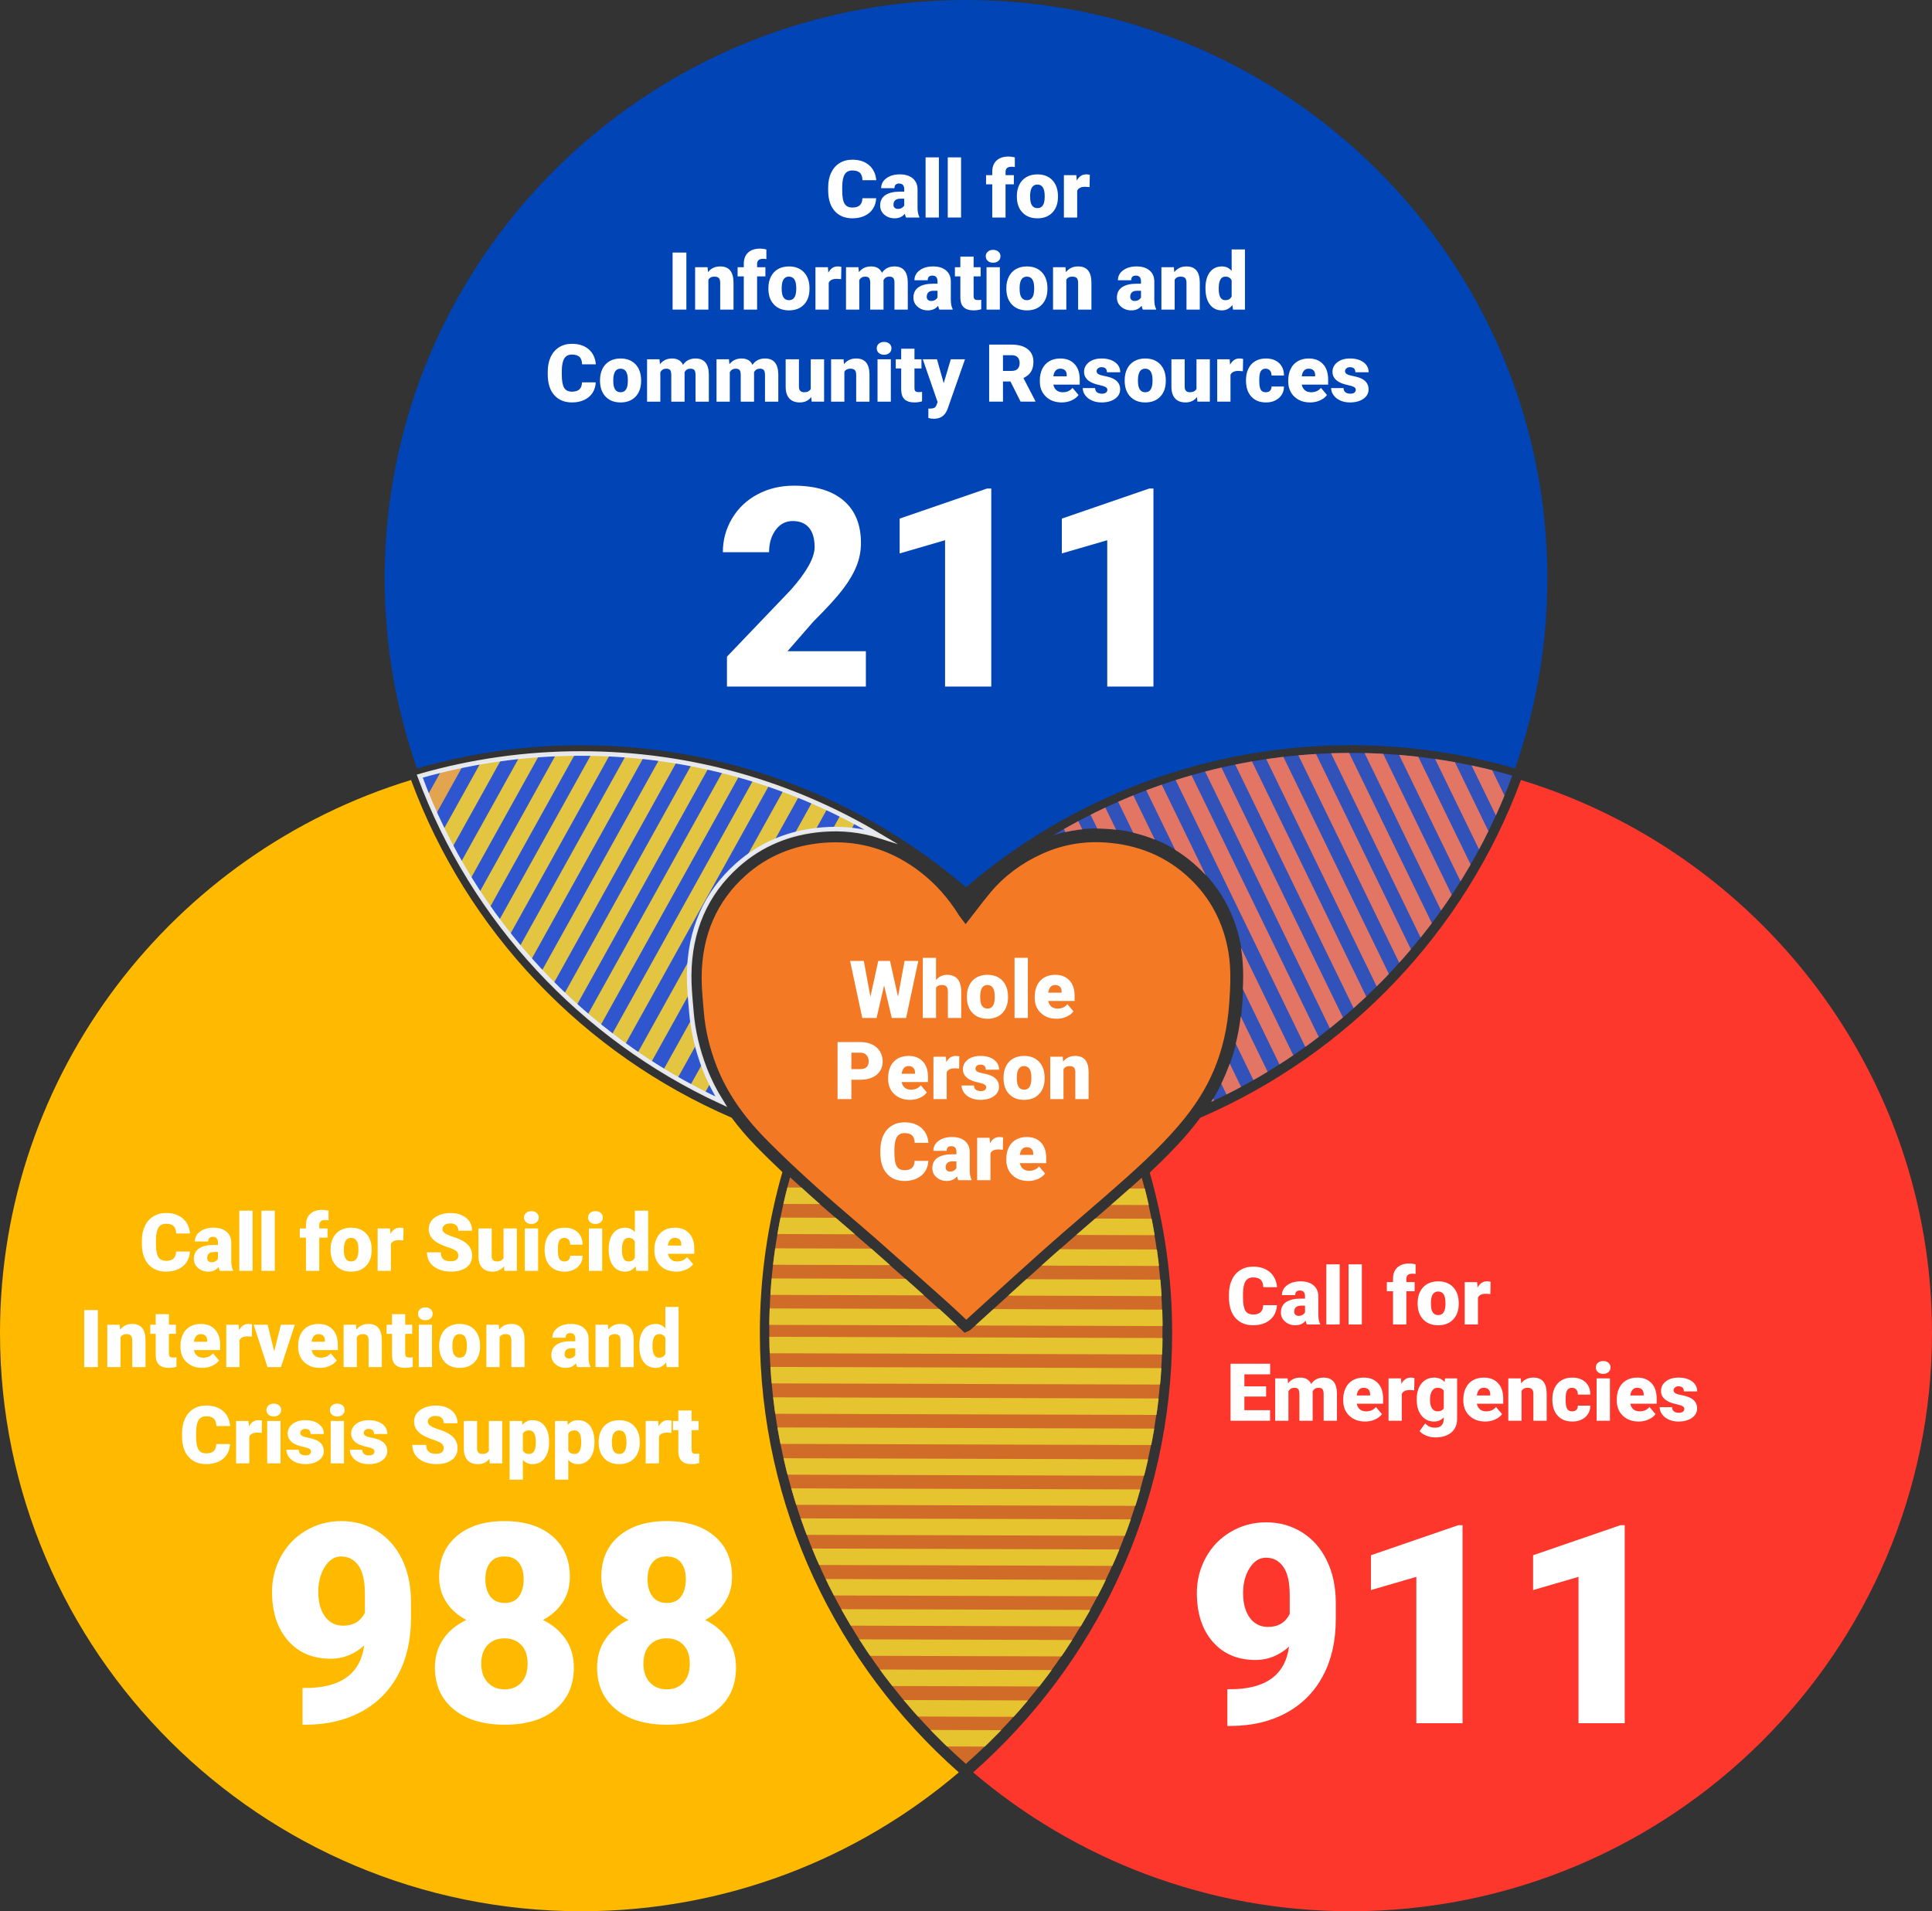<?xml version="1.0" encoding="UTF-8"?>
<svg id="Layer_2" data-name="Layer 2" xmlns="http://www.w3.org/2000/svg" xmlns:xlink="http://www.w3.org/1999/xlink" viewBox="0 0 977.77 967.333">
  <rect x="0" y="0" width="977.77" height="967.333" fill="#333333" stroke="none"/>
  <defs>
    <style>
      .cls-1, .cls-2, .cls-3, .cls-4 {
        fill: none;
      }

      .cls-5 {
        fill: #fd372c;
      }

      .cls-6 {
        stroke: #faaf3f;
      }

      .cls-6, .cls-7 {
        fill: #3298cb;
      }

      .cls-6, .cls-7, .cls-2, .cls-3 {
        stroke-width: 8.317px;
      }

      .cls-6, .cls-7, .cls-2, .cls-3, .cls-4 {
        stroke-miterlimit: 10;
      }

      .cls-8 {
        clip-path: url(#clippath-1);
      }

      .cls-9 {
        clip-path: url(#clippath-2);
      }

      .cls-7, .cls-2 {
        stroke: #ff806c;
      }

      .cls-10 {
        fill: #fff;
      }

      .cls-11, .cls-12 {
        opacity: .9;
      }

      .cls-11, .cls-13 {
        fill: #f47925;
      }

      .cls-14 {
        opacity: .86;
      }

      .cls-15 {
        opacity: .88;
      }

      .cls-16 {
        fill: #2e61ff;
        opacity: .76;
      }

      .cls-17 {
        fill: #ffba00;
      }

      .cls-18 {
        fill: #0044b5;
      }

      .cls-3 {
        stroke: #fad42f;
      }

      .cls-19 {
        clip-path: url(#clippath);
      }

      .cls-4 {
        stroke: #fff;
        stroke-width: 2.31px;
      }
    </style>
    <clipPath id="clippath">
      <path class="cls-4" d="M349.907,512.152l-.286-3.339c-.437-4.999-.89-10.168-.839-15.32.219-22.684,8.419-41.393,24.37-55.611,11.816-10.532,26.198-16.578,42.749-17.969,10.252-.863,20.063.229,29.374,3.213-44.227-26.495-95.98-41.762-151.262-41.762-28.299,0-55.673,4.007-81.59,11.459,26.945,72.914,82.291,132.27,152.609,164.804-3.374-5.436-6.182-10.973-8.386-16.682-3.682-9.542-5.95-19.231-6.74-28.794"/>
    </clipPath>
    <clipPath id="clippath-1">
      <path class="cls-1" d="M559.846,419.502c18.335,1.132,34.03,7.757,46.653,19.691,11.694,11.056,18.981,24.951,21.656,41.295,1.51,9.235,1.038,18.512.425,27.223-.922,13.054-3.606,24.735-8.206,35.706-2.031,4.842-4.502,9.58-7.422,14.273,70.224-32.605,125.491-92.077,152.404-165.13-25.888-7.468-53.228-11.483-81.493-11.483-55.224,0-106.918,15.311-151.094,41.867,8.669-2.848,17.74-4.022,27.078-3.441"/>
    </clipPath>
    <clipPath id="clippath-2">
      <path class="cls-1" d="M551.57,619.089c-6.457,5.56-13.132,11.313-19.59,17.066-9.398,8.373-18.868,16.986-28.027,25.319-4.208,3.825-8.415,7.652-12.632,11.47-.5.453-1.015.641-1.233.723l-1.86.832-1.456-1.402c-1.229-1.143-2.449-2.294-3.673-3.446-2.618-2.465-5.326-5.016-8.04-7.441-11.245-10.051-23.237-20.751-35.338-31.383-4.13-3.627-8.303-7.206-12.476-10.789-6.033-5.176-12.271-10.528-18.283-15.952-2.761-2.494-5.839-5.291-9.084-8.302-6.871,24.762-10.562,50.825-10.562,77.731,0,87.195,38.54,165.592,99.546,219.261,61.008-53.669,99.548-132.066,99.548-219.261,0-26.83-3.671-52.817-10.504-77.518-4.835,4.411-9.552,8.533-13.863,12.298-4.142,3.616-8.308,7.204-12.471,10.794"/>
    </clipPath>
  </defs>
  <g id="Layer_1-2" data-name="Layer 1">
    <path class="cls-17" d="M382.627,580.149c-4.652-4.772-8.751-9.576-12.344-14.448-74.909-32.328-134.016-94.273-162.257-170.925C87.717,431.517,0,543.075,0,674.642c0,161.392,131.984,292.692,294.215,292.692,72.852,0,139.594-26.491,191.034-70.28-61.728-54.528-100.697-134.022-100.697-222.411,0-28.221,3.992-55.529,11.414-81.414-4.362-4.12-8.912-8.537-13.339-13.079"/>
    <path class="cls-5" d="M769.743,394.776c-28.246,76.666-87.371,138.619-162.297,170.941-1.96,2.656-4.064,5.307-6.347,7.963-6.026,7.015-12.663,13.654-19.222,19.795,7.375,25.812,11.341,53.035,11.341,81.167,0,88.389-38.969,167.884-100.697,222.411,51.44,43.79,118.181,70.28,191.034,70.28,162.23,0,294.217-131.3,294.217-292.692,0-131.566-87.719-243.125-208.028-279.866"/>
    <path class="cls-13" d="M596.443,569.724c8.009-9.318,13.861-18.515,17.897-28.11,4.344-10.328,6.88-21.355,7.757-33.712.589-8.331,1.044-17.184-.361-25.754-2.458-14.969-9.135-27.678-19.849-37.773-11.568-10.9-25.995-16.955-42.88-17.996-10.973-.677-21.562,1.238-31.462,5.693-10.426,4.69-19.249,11.273-26.223,19.564-2.373,2.818-4.592,5.706-6.943,8.768-1.066,1.389-2.141,2.789-3.241,4.191l-2.449,3.131-2.56-3.352c-.256-.315-.535-.67-.772-1.056-5.301-8.62-11.86-15.988-19.494-21.9-12.955-10.042-27.4-15.111-43.012-15.111-2.059,0-4.135.089-6.233.266-15.197,1.276-28.38,6.805-39.18,16.436-14.617,13.028-22.13,30.231-22.333,51.136-.049,4.859.39,9.877.816,14.73l.288,3.368c.743,8.99,2.879,18.111,6.354,27.112,4.927,12.768,12.929,24.727,24.459,36.559,9.066,9.296,18.696,18.133,26.076,24.789,5.955,5.376,12.164,10.703,18.167,15.855,4.191,3.596,8.381,7.191,12.529,10.838,12.119,10.643,24.122,21.355,35.378,31.412,2.774,2.48,5.511,5.059,8.158,7.552.562.528,1.124,1.058,1.686,1.586,3.613-3.277,7.219-6.556,10.828-9.84,9.171-8.34,18.654-16.966,28.074-25.357,6.497-5.788,13.194-11.557,19.668-17.137,4.155-3.576,8.31-7.157,12.44-10.763,14.155-12.36,25.821-22.792,36.417-35.124"/>
    <path class="cls-18" d="M488.884,449.058c52.348-44.77,120.385-71.867,194.669-71.867,28.859,0,56.77,4.102,83.192,11.728,10.582-30.154,16.354-62.533,16.354-96.23C783.099,131.298,651.115,0,488.884,0S194.667,131.298,194.667,292.69c0,33.697,5.774,66.076,16.356,96.23,26.421-7.626,54.333-11.728,83.192-11.728,74.284,0,142.321,27.096,194.669,71.867"/>
    <g>
      <path class="cls-10" d="M646.252,660.59c-.094,2.009-.638,3.783-1.635,5.323-.996,1.539-2.395,2.732-4.194,3.578-1.801.846-3.856,1.269-6.168,1.269-3.812,0-6.814-1.235-9.007-3.707s-3.288-5.96-3.288-10.468v-1.427c0-2.828.495-5.303,1.484-7.424.99-2.122,2.415-3.761,4.274-4.917,1.86-1.156,4.013-1.734,6.457-1.734,3.521,0,6.35.922,8.489,2.766,2.139,1.844,3.354,4.385,3.646,7.622h-6.975c-.054-1.758-.498-3.02-1.335-3.786s-2.112-1.15-3.826-1.15c-1.741,0-3.017.648-3.826,1.943-.811,1.295-1.235,3.363-1.275,6.205v2.042c0,3.079.389,5.279,1.166,6.601.776,1.322,2.115,1.982,4.015,1.982,1.607,0,2.837-.376,3.687-1.13.851-.753,1.303-1.949,1.355-3.588h6.955Z"/>
      <path class="cls-10" d="M661.397,670.364c-.239-.437-.452-1.077-.638-1.923-1.235,1.546-2.963,2.319-5.182,2.319-2.032,0-3.76-.611-5.181-1.834-1.422-1.222-2.133-2.759-2.133-4.609,0-2.325.863-4.083,2.591-5.272,1.727-1.189,4.237-1.784,7.532-1.784h2.073v-1.136c0-1.979-.857-2.968-2.571-2.968-1.594,0-2.391.783-2.391,2.351h-6.716c0-2.072.887-3.756,2.66-5.049,1.773-1.294,4.035-1.941,6.785-1.941s4.922.668,6.517,2.003c1.594,1.335,2.411,3.165,2.451,5.491v9.495c.026,1.97.332,3.477.916,4.521v.337h-6.715ZM657.192,666.002c.837,0,1.531-.179,2.082-.535.552-.357.947-.76,1.187-1.209v-3.43h-1.953c-2.339,0-3.508,1.044-3.508,3.132,0,.608.206,1.101.618,1.477.412.377.937.565,1.574.565Z"/>
      <path class="cls-10" d="M677.996,670.364h-6.736v-30.45h6.736v30.45Z"/>
      <path class="cls-10" d="M689.216,670.364h-6.736v-30.45h6.736v30.45Z"/>
      <path class="cls-10" d="M704.998,670.364v-16.811h-3.129v-4.64h3.129v-1.704c0-2.445.724-4.342,2.172-5.69,1.447-1.348,3.48-2.021,6.098-2.021.956,0,2.006.139,3.148.416l.021,4.917c-.412-.119-.964-.179-1.654-.179-2.033,0-3.049.872-3.049,2.616v1.646h4.204v4.64h-4.204v16.811h-6.735Z"/>
      <path class="cls-10" d="M717.452,659.441c0-2.142.419-4.048,1.256-5.72s2.039-2.957,3.606-3.855,3.408-1.349,5.521-1.349c3.228,0,5.771.995,7.632,2.984,1.859,1.989,2.79,4.694,2.79,8.117v.238c0,3.344-.934,5.997-2.8,7.959-1.867,1.963-4.395,2.944-7.583,2.944-3.068,0-5.533-.915-7.393-2.746-1.86-1.83-2.863-4.312-3.009-7.443l-.021-1.13ZM724.168,659.857c0,1.982.312,3.437.937,4.361.624.925,1.548,1.388,2.77,1.388,2.392,0,3.613-1.83,3.667-5.491v-.674c0-3.847-1.235-5.77-3.706-5.77-2.246,0-3.461,1.659-3.647,4.977l-.02,1.209Z"/>
      <path class="cls-10" d="M754.259,654.96l-2.212-.159c-2.112,0-3.468.661-4.065,1.982v13.58h-6.716v-21.45h6.298l.219,2.756c1.129-2.102,2.703-3.152,4.723-3.152.718,0,1.342.08,1.873.238l-.119,6.205Z"/>
      <path class="cls-10" d="M640.772,706.832h-11v6.898h12.993v5.353h-19.987v-28.864h20.026v5.372h-13.032v6.087h11v5.154Z"/>
      <path class="cls-10" d="M651.653,697.633l.219,2.518c1.527-1.942,3.58-2.914,6.157-2.914,2.724,0,4.563,1.078,5.521,3.231,1.461-2.153,3.573-3.231,6.337-3.231,4.37,0,6.616,2.631,6.735,7.891v13.956h-6.735v-13.54c0-1.097-.187-1.896-.558-2.398-.372-.502-1.05-.754-2.033-.754-1.328,0-2.318.589-2.969,1.765l.02.277v14.65h-6.735v-13.5c0-1.123-.18-1.937-.538-2.438s-1.043-.754-2.053-.754c-1.289,0-2.271.589-2.949,1.765v14.928h-6.716v-21.45h6.298Z"/>
      <path class="cls-10" d="M690.89,719.48c-3.309,0-5.985-.981-8.031-2.944-2.046-1.962-3.068-4.516-3.068-7.662v-.555c0-2.193.408-4.13,1.226-5.809.816-1.678,2.009-2.977,3.577-3.896,1.567-.918,3.427-1.378,5.579-1.378,3.029,0,5.421.936,7.174,2.806,1.754,1.87,2.631,4.477,2.631,7.82v2.597h-13.352c.239,1.203.764,2.148,1.574,2.835.811.688,1.859,1.031,3.148,1.031,2.126,0,3.786-.74,4.982-2.221l3.068,3.608c-.837,1.149-2.022,2.065-3.557,2.746-1.535.68-3.186,1.021-4.952,1.021ZM690.132,702.391c-1.966,0-3.135,1.296-3.507,3.886h6.775v-.516c.026-1.07-.246-1.899-.817-2.487s-1.388-.883-2.451-.883Z"/>
      <path class="cls-10" d="M715.719,703.68l-2.212-.159c-2.112,0-3.468.661-4.065,1.982v13.58h-6.716v-21.45h6.298l.219,2.756c1.129-2.102,2.703-3.152,4.723-3.152.718,0,1.342.08,1.873.238l-.119,6.205Z"/>
      <path class="cls-10" d="M716.986,708.2c0-2.167.359-4.084,1.076-5.749.718-1.665,1.747-2.95,3.089-3.855s2.902-1.358,4.683-1.358c2.245,0,3.999.754,5.262,2.261l.238-1.864h6.099v20.638c0,1.89-.442,3.531-1.325,4.926-.884,1.395-2.162,2.465-3.836,3.212-1.675.746-3.614,1.12-5.819,1.12-1.581,0-3.112-.298-4.593-.893-1.482-.595-2.614-1.367-3.398-2.319l2.811-3.925c1.248,1.467,2.896,2.2,4.941,2.2,2.976,0,4.464-1.52,4.464-4.56v-.674c-1.289,1.414-2.916,2.121-4.882,2.121-2.631,0-4.757-1.001-6.377-3.003-1.621-2.003-2.432-4.682-2.432-8.039v-.238ZM723.721,708.617c0,1.758.332,3.148.997,4.173.664,1.024,1.594,1.536,2.79,1.536,1.447,0,2.504-.482,3.168-1.447v-9.02c-.651-.979-1.693-1.468-3.129-1.468-1.195,0-2.132.532-2.81,1.597-.678,1.063-1.017,2.606-1.017,4.629Z"/>
      <path class="cls-10" d="M751.68,719.48c-3.309,0-5.985-.981-8.031-2.944-2.046-1.962-3.068-4.516-3.068-7.662v-.555c0-2.193.408-4.13,1.226-5.809.816-1.678,2.009-2.977,3.577-3.896,1.567-.918,3.427-1.378,5.579-1.378,3.029,0,5.421.936,7.174,2.806,1.754,1.87,2.631,4.477,2.631,7.82v2.597h-13.352c.239,1.203.764,2.148,1.574,2.835.811.688,1.859,1.031,3.148,1.031,2.126,0,3.786-.74,4.982-2.221l3.068,3.608c-.837,1.149-2.022,2.065-3.557,2.746-1.535.68-3.186,1.021-4.952,1.021ZM750.922,702.391c-1.966,0-3.135,1.296-3.507,3.886h6.775v-.516c.026-1.07-.246-1.899-.817-2.487s-1.388-.883-2.451-.883Z"/>
      <path class="cls-10" d="M769.634,697.633l.219,2.518c1.488-1.942,3.541-2.914,6.158-2.914,2.245,0,3.922.668,5.031,2.003s1.685,3.344,1.724,6.026v13.817h-6.735v-13.54c0-1.083-.219-1.88-.657-2.389s-1.235-.764-2.392-.764c-1.315,0-2.292.516-2.93,1.547v15.146h-6.715v-21.45h6.297Z"/>
      <path class="cls-10" d="M795.6,714.326c.943,0,1.674-.254,2.192-.764.518-.508.77-1.219.757-2.131h6.297c0,2.353-.847,4.282-2.54,5.789-1.694,1.507-3.876,2.26-6.547,2.26-3.135,0-5.606-.978-7.413-2.934s-2.71-4.666-2.71-8.128v-.278c0-2.167.401-4.08,1.206-5.738.804-1.659,1.963-2.935,3.477-3.826,1.515-.893,3.309-1.339,5.381-1.339,2.803,0,5.028.773,6.676,2.319,1.647,1.547,2.471,3.642,2.471,6.285h-6.297c0-1.11-.272-1.963-.817-2.558s-1.275-.893-2.191-.893c-1.741,0-2.757,1.104-3.049,3.311-.094.701-.14,1.666-.14,2.895,0,2.154.259,3.647.777,4.48.518.833,1.342,1.249,2.471,1.249Z"/>
      <path class="cls-10" d="M807.636,692.103c0-.952.346-1.731,1.036-2.34.691-.607,1.588-.912,2.69-.912s1.999.305,2.69.912c.69.608,1.036,1.388,1.036,2.34s-.346,1.731-1.036,2.339c-.691.608-1.588.912-2.69.912s-1.999-.304-2.69-.912c-.69-.607-1.036-1.388-1.036-2.339ZM814.771,719.083h-6.736v-21.45h6.736v21.45Z"/>
      <path class="cls-10" d="M829.337,719.48c-3.309,0-5.985-.981-8.031-2.944-2.046-1.962-3.068-4.516-3.068-7.662v-.555c0-2.193.408-4.13,1.226-5.809.816-1.678,2.009-2.977,3.577-3.896,1.567-.918,3.427-1.378,5.579-1.378,3.029,0,5.421.936,7.174,2.806,1.754,1.87,2.631,4.477,2.631,7.82v2.597h-13.352c.239,1.203.764,2.148,1.574,2.835.811.688,1.859,1.031,3.148,1.031,2.126,0,3.786-.74,4.982-2.221l3.068,3.608c-.837,1.149-2.022,2.065-3.557,2.746-1.535.68-3.186,1.021-4.952,1.021ZM828.579,702.391c-1.966,0-3.135,1.296-3.507,3.886h6.775v-.516c.026-1.07-.246-1.899-.817-2.487s-1.388-.883-2.451-.883Z"/>
      <path class="cls-10" d="M852.413,713.057c0-.568-.299-1.024-.896-1.368s-1.733-.7-3.407-1.07c-1.675-.37-3.057-.855-4.146-1.457s-1.92-1.331-2.491-2.19-.856-1.844-.856-2.954c0-1.969.817-3.592,2.451-4.867s3.772-1.913,6.417-1.913c2.843,0,5.128.642,6.854,1.923,1.727,1.282,2.591,2.968,2.591,5.056h-6.735c0-1.718-.91-2.577-2.73-2.577-.704,0-1.295.195-1.773.585s-.718.876-.718,1.457c0,.595.293,1.077.877,1.447.585.37,1.518.674,2.8.912,1.282.237,2.408.521,3.378.852,3.241,1.11,4.862,3.1,4.862,5.968,0,1.956-.874,3.548-2.62,4.777-1.747,1.229-4.009,1.844-6.785,1.844-1.847,0-3.494-.33-4.942-.991s-2.577-1.56-3.388-2.696-1.216-2.332-1.216-3.588h6.277c.026.991.358,1.715.996,2.171s1.455.684,2.451.684c.917,0,1.604-.185,2.062-.555.459-.37.688-.853.688-1.447Z"/>
      <path class="cls-10" d="M652.368,833.413c-5.029,4.498-10.657,6.746-16.886,6.746-9.135,0-16.378-3.074-21.729-9.225-5.352-6.149-8.027-14.365-8.027-24.646,0-6.425,1.499-12.392,4.498-17.899,2.999-5.507,7.208-9.867,12.63-13.08,5.42-3.212,11.406-4.819,17.958-4.819,6.644,0,12.652,1.664,18.027,4.991,5.374,3.328,9.561,8.032,12.56,14.113,2.999,6.082,4.544,13.092,4.637,21.032v8.881c0,11.061-2.18,20.652-6.539,28.776-4.36,8.123-10.577,14.365-18.65,18.726-8.074,4.36-17.485,6.54-28.234,6.54h-1.453v-18.588l4.429-.069c16.055-.779,24.982-7.939,26.781-21.479ZM641.781,823.43c5.074,0,8.72-2.18,10.934-6.54v-9.639c0-6.425-1.084-11.175-3.252-14.25-2.169-3.075-5.099-4.613-8.789-4.613-3.276,0-6.021,1.745-8.235,5.232-2.214,3.488-3.321,7.711-3.321,12.667,0,5.232,1.13,9.397,3.391,12.495,2.26,3.099,5.352,4.647,9.273,4.647Z"/>
      <path class="cls-10" d="M740.187,872.171h-23.391v-74.076l-22.976,6.678v-17.624l44.221-15.214h2.146v100.236Z"/>
      <path class="cls-10" d="M822.261,872.171h-23.391v-74.076l-22.976,6.678v-17.624l44.221-15.214h2.146v100.236Z"/>
    </g>
    <g>
      <path class="cls-10" d="M96.098,633.434c-.092,2.009-.637,3.783-1.633,5.323-.997,1.539-2.396,2.732-4.195,3.578-1.801.846-3.855,1.269-6.168,1.269-3.812,0-6.814-1.235-9.007-3.707s-3.288-5.96-3.288-10.468v-1.427c0-2.828.494-5.303,1.484-7.424.99-2.122,2.414-3.761,4.275-4.917,1.859-1.156,4.012-1.734,6.456-1.734,3.521,0,6.35.922,8.489,2.766,2.139,1.844,3.354,4.385,3.646,7.622h-6.975c-.053-1.758-.498-3.02-1.336-3.786-.836-.767-2.111-1.15-3.825-1.15-1.741,0-3.017.648-3.826,1.943-.811,1.295-1.235,3.363-1.275,6.205v2.042c0,3.079.389,5.279,1.165,6.601.777,1.322,2.116,1.982,4.016,1.982,1.607,0,2.836-.376,3.688-1.13.85-.753,1.301-1.949,1.354-3.588h6.954Z"/>
      <path class="cls-10" d="M111.242,643.207c-.238-.437-.451-1.077-.637-1.923-1.236,1.546-2.963,2.319-5.182,2.319-2.032,0-3.76-.611-5.182-1.834-1.421-1.222-2.131-2.759-2.131-4.609,0-2.325.863-4.083,2.59-5.272s4.238-1.784,7.533-1.784h2.072v-1.136c0-1.979-.857-2.968-2.57-2.968-1.595,0-2.393.783-2.393,2.351h-6.715c0-2.072.887-3.756,2.66-5.049,1.773-1.294,4.035-1.941,6.785-1.941s4.922.668,6.517,2.003,2.411,3.165,2.451,5.491v9.495c.026,1.97.331,3.477.917,4.521v.337h-6.717ZM107.038,638.846c.837,0,1.531-.179,2.083-.535.551-.357.945-.76,1.186-1.209v-3.43h-1.953c-2.338,0-3.508,1.044-3.508,3.132,0,.608.206,1.101.618,1.477.411.377.937.565,1.574.565Z"/>
      <path class="cls-10" d="M127.843,643.207h-6.735v-30.45h6.735v30.45Z"/>
      <path class="cls-10" d="M139.063,643.207h-6.736v-30.45h6.736v30.45Z"/>
      <path class="cls-10" d="M154.844,643.207v-16.811h-3.128v-4.64h3.128v-1.704c0-2.445.725-4.342,2.173-5.69,1.448-1.348,3.48-2.021,6.098-2.021.956,0,2.006.139,3.148.416l.021,4.917c-.412-.119-.964-.179-1.654-.179-2.033,0-3.049.872-3.049,2.616v1.646h4.205v4.64h-4.205v16.811h-6.736Z"/>
      <path class="cls-10" d="M167.299,632.285c0-2.142.419-4.048,1.256-5.72s2.039-2.957,3.607-3.855c1.566-.898,3.407-1.349,5.52-1.349,3.229,0,5.771.995,7.633,2.984,1.859,1.989,2.789,4.694,2.789,8.117v.238c0,3.344-.934,5.997-2.8,7.959-1.866,1.963-4.394,2.944-7.582,2.944-3.069,0-5.534-.915-7.394-2.746-1.859-1.83-2.863-4.312-3.009-7.443l-.021-1.13ZM174.016,632.701c0,1.982.312,3.437.936,4.361.625.925,1.548,1.388,2.771,1.388,2.392,0,3.613-1.83,3.667-5.491v-.674c0-3.847-1.236-5.77-3.707-5.77-2.245,0-3.461,1.659-3.646,4.977l-.02,1.209Z"/>
      <path class="cls-10" d="M204.106,627.804l-2.212-.159c-2.112,0-3.468.661-4.065,1.982v13.58h-6.715v-21.45h6.297l.219,2.756c1.129-2.102,2.703-3.152,4.723-3.152.718,0,1.342.08,1.873.238l-.119,6.205Z"/>
      <path class="cls-10" d="M231.965,635.536c0-1.018-.363-1.811-1.086-2.379-.725-.568-1.997-1.156-3.816-1.765-1.82-.607-3.309-1.195-4.465-1.765-3.76-1.836-5.639-4.361-5.639-7.572,0-1.599.469-3.01,1.404-4.232.938-1.223,2.262-2.174,3.977-2.854,1.713-.681,3.639-1.021,5.778-1.021,2.085,0,3.956.37,5.61,1.11,1.653.74,2.938,1.794,3.855,3.162.916,1.368,1.375,2.931,1.375,4.688h-6.975c0-1.177-.362-2.088-1.086-2.736-.725-.647-1.704-.971-2.939-.971-1.249,0-2.235.274-2.959.822-.725.549-1.086,1.246-1.086,2.092,0,.74.398,1.411,1.195,2.012.797.602,2.198,1.223,4.205,1.863,2.006.642,3.652,1.332,4.941,2.072,3.135,1.797,4.703,4.275,4.703,7.434,0,2.524-.957,4.507-2.869,5.947-1.914,1.441-4.537,2.161-7.872,2.161-2.352,0-4.48-.419-6.387-1.259-1.906-.839-3.341-1.989-4.304-3.449-.964-1.46-1.445-3.143-1.445-5.046h7.015c0,1.547.401,2.687,1.206,3.42.803.733,2.108,1.101,3.915,1.101,1.155,0,2.069-.248,2.74-.743.671-.496,1.007-1.193,1.007-2.092Z"/>
      <path class="cls-10" d="M255.08,640.888c-1.422,1.811-3.342,2.716-5.76,2.716-2.364,0-4.154-.684-5.37-2.052s-1.823-3.334-1.823-5.897v-13.897h6.716v13.937c0,1.838.896,2.756,2.69,2.756,1.541,0,2.637-.548,3.287-1.646v-15.047h6.756v21.45h-6.297l-.199-2.319Z"/>
      <path class="cls-10" d="M265.203,616.227c0-.952.346-1.731,1.036-2.34.69-.607,1.587-.912,2.69-.912s1.999.305,2.689.912c.691.608,1.037,1.388,1.037,2.34s-.346,1.731-1.037,2.339c-.69.608-1.588.912-2.689.912s-2-.304-2.69-.912c-.69-.607-1.036-1.388-1.036-2.339ZM272.337,643.207h-6.735v-21.45h6.735v21.45Z"/>
      <path class="cls-10" d="M285.589,638.45c.943,0,1.674-.254,2.192-.764.518-.508.77-1.219.757-2.131h6.298c0,2.353-.848,4.282-2.541,5.789-1.694,1.507-3.877,2.26-6.547,2.26-3.135,0-5.606-.978-7.412-2.934-1.808-1.956-2.711-4.666-2.711-8.128v-.278c0-2.167.402-4.08,1.205-5.738.805-1.659,1.963-2.935,3.479-3.826,1.514-.893,3.308-1.339,5.38-1.339,2.803,0,5.028.773,6.676,2.319,1.647,1.547,2.472,3.642,2.472,6.285h-6.298c0-1.11-.272-1.963-.817-2.558s-1.275-.893-2.191-.893c-1.74,0-2.757,1.104-3.049,3.311-.094.701-.14,1.666-.14,2.895,0,2.154.259,3.647.776,4.48.519.833,1.342,1.249,2.472,1.249Z"/>
      <path class="cls-10" d="M297.625,616.227c0-.952.346-1.731,1.037-2.34.689-.607,1.587-.912,2.689-.912s2,.305,2.69.912c.69.608,1.036,1.388,1.036,2.34s-.346,1.731-1.036,2.339c-.69.608-1.588.912-2.69.912s-2-.304-2.689-.912c-.691-.607-1.037-1.388-1.037-2.339ZM304.76,643.207h-6.736v-21.45h6.736v21.45Z"/>
      <path class="cls-10" d="M308.047,632.324c0-3.396.738-6.072,2.213-8.028s3.533-2.935,6.178-2.935c1.926,0,3.547.754,4.861,2.261v-10.864h6.736v30.45h-6.039l-.338-2.3c-1.383,1.798-3.136,2.696-5.262,2.696-2.563,0-4.596-.978-6.098-2.934-1.501-1.956-2.252-4.738-2.252-8.347ZM314.764,632.741c0,3.806,1.115,5.709,3.348,5.709,1.487,0,2.551-.621,3.188-1.863v-8.168c-.611-1.269-1.66-1.903-3.148-1.903-2.072,0-3.195,1.666-3.367,4.996l-.02,1.229Z"/>
      <path class="cls-10" d="M342.283,643.604c-3.309,0-5.985-.981-8.031-2.944-2.046-1.962-3.068-4.516-3.068-7.662v-.555c0-2.193.408-4.13,1.225-5.809.818-1.678,2.01-2.977,3.578-3.896,1.566-.918,3.428-1.378,5.579-1.378,3.029,0,5.421.936,7.175,2.806,1.753,1.87,2.63,4.477,2.63,7.82v2.597h-13.352c.239,1.203.764,2.148,1.574,2.835.81.688,1.86,1.031,3.148,1.031,2.126,0,3.786-.74,4.981-2.221l3.069,3.608c-.837,1.149-2.022,2.065-3.558,2.746-1.533.68-3.185,1.021-4.951,1.021ZM341.526,626.515c-1.966,0-3.135,1.296-3.507,3.886h6.775v-.516c.026-1.07-.246-1.899-.817-2.487s-1.389-.883-2.451-.883Z"/>
      <path class="cls-10" d="M49.537,691.927h-6.938v-28.864h6.938v28.864Z"/>
      <path class="cls-10" d="M60.569,670.477l.218,2.518c1.479-1.942,3.522-2.914,6.126-2.914,2.232,0,3.902.668,5.006,2.003s1.675,3.344,1.715,6.026v13.817h-6.701v-13.54c0-1.083-.219-1.88-.654-2.389s-1.229-.764-2.379-.764c-1.309,0-2.279.516-2.914,1.547v15.146h-6.681v-21.45h6.265Z"/>
      <path class="cls-10" d="M85.477,665.145v5.332h3.528v4.64h-3.528v9.812c0,.807.145,1.368.436,1.686.291.316.865.476,1.725.476.661,0,1.217-.04,1.666-.119v4.777c-1.203.384-2.459.575-3.768.575-2.299,0-3.998-.542-5.094-1.626-1.098-1.083-1.646-2.729-1.646-4.936v-10.646h-2.735v-4.64h2.735v-5.332h6.682Z"/>
      <path class="cls-10" d="M102.375,692.324c-3.291,0-5.954-.981-7.989-2.944-2.035-1.962-3.053-4.516-3.053-7.662v-.555c0-2.193.406-4.13,1.22-5.809.812-1.678,1.998-2.977,3.558-3.896,1.56-.918,3.409-1.378,5.551-1.378,3.013,0,5.392.936,7.137,2.806s2.616,4.477,2.616,7.82v2.597h-13.281c.238,1.203.76,2.148,1.566,2.835.805.688,1.85,1.031,3.132,1.031,2.114,0,3.767-.74,4.956-2.221l3.053,3.608c-.832,1.149-2.012,2.065-3.539,2.746-1.525.68-3.168,1.021-4.926,1.021ZM101.621,675.235c-1.955,0-3.119,1.296-3.488,3.886h6.74v-.516c.025-1.07-.245-1.899-.812-2.487-.568-.588-1.382-.883-2.439-.883Z"/>
      <path class="cls-10" d="M127.442,676.524l-2.201-.159c-2.102,0-3.449.661-4.044,1.982v13.58h-6.681v-21.45h6.265l.218,2.756c1.123-2.102,2.689-3.152,4.699-3.152.713,0,1.334.08,1.863.238l-.119,6.205Z"/>
      <path class="cls-10" d="M138.77,683.978l3.39-13.501h7.038l-6.998,21.45h-6.82l-6.998-21.45h7.059l3.33,13.501Z"/>
      <path class="cls-10" d="M161.933,692.324c-3.291,0-5.954-.981-7.989-2.944-2.035-1.962-3.053-4.516-3.053-7.662v-.555c0-2.193.406-4.13,1.219-5.809.812-1.678,1.999-2.977,3.559-3.896,1.56-.918,3.41-1.378,5.551-1.378,3.014,0,5.393.936,7.137,2.806s2.617,4.477,2.617,7.82v2.597h-13.283c.238,1.203.761,2.148,1.566,2.835.807.688,1.851,1.031,3.133,1.031,2.114,0,3.767-.74,4.956-2.221l3.053,3.608c-.833,1.149-2.013,2.065-3.538,2.746-1.527.68-3.17,1.021-4.927,1.021ZM161.18,675.235c-1.957,0-3.119,1.296-3.49,3.886h6.74v-.516c.027-1.07-.244-1.899-.812-2.487s-1.381-.883-2.438-.883Z"/>
      <path class="cls-10" d="M180.16,670.477l.218,2.518c1.479-1.942,3.522-2.914,6.126-2.914,2.232,0,3.902.668,5.006,2.003s1.675,3.344,1.715,6.026v13.817h-6.701v-13.54c0-1.083-.219-1.88-.654-2.389s-1.229-.764-2.379-.764c-1.309,0-2.279.516-2.914,1.547v15.146h-6.681v-21.45h6.265Z"/>
      <path class="cls-10" d="M205.068,665.145v5.332h3.528v4.64h-3.528v9.812c0,.807.146,1.368.437,1.686.29.316.865.476,1.725.476.66,0,1.216-.04,1.665-.119v4.777c-1.202.384-2.458.575-3.767.575-2.3,0-3.998-.542-5.095-1.626-1.097-1.083-1.646-2.729-1.646-4.936v-10.646h-2.736v-4.64h2.736v-5.332h6.681Z"/>
      <path class="cls-10" d="M211.539,664.947c0-.952.344-1.731,1.03-2.34.687-.607,1.579-.912,2.677-.912s1.988.305,2.676.912c.688.608,1.031,1.388,1.031,2.34s-.344,1.731-1.031,2.339c-.688.608-1.579.912-2.676.912s-1.99-.304-2.677-.912c-.687-.607-1.03-1.388-1.03-2.339ZM218.636,691.927h-6.7v-21.45h6.7v21.45Z"/>
      <path class="cls-10" d="M222.272,681.004c0-2.142.417-4.048,1.25-5.72.832-1.672,2.028-2.957,3.588-3.855,1.559-.898,3.39-1.349,5.491-1.349,3.212,0,5.742.995,7.593,2.984,1.85,1.989,2.775,4.694,2.775,8.117v.238c0,3.344-.929,5.997-2.785,7.959-1.857,1.963-4.371,2.944-7.543,2.944-3.053,0-5.505-.915-7.355-2.746-1.85-1.83-2.848-4.312-2.993-7.443l-.021-1.13ZM228.953,681.42c0,1.982.311,3.437.932,4.361s1.539,1.388,2.756,1.388c2.379,0,3.594-1.83,3.646-5.491v-.674c0-3.847-1.229-5.77-3.687-5.77-2.233,0-3.442,1.659-3.628,4.977l-.02,1.209Z"/>
      <path class="cls-10" d="M252.414,670.477l.218,2.518c1.479-1.942,3.522-2.914,6.126-2.914,2.232,0,3.902.668,5.006,2.003s1.675,3.344,1.715,6.026v13.817h-6.701v-13.54c0-1.083-.219-1.88-.654-2.389s-1.229-.764-2.379-.764c-1.309,0-2.279.516-2.914,1.547v15.146h-6.681v-21.45h6.265Z"/>
      <path class="cls-10" d="M292.1,691.927c-.238-.437-.449-1.077-.635-1.923-1.229,1.546-2.947,2.319-5.154,2.319-2.021,0-3.74-.611-5.154-1.834-1.414-1.222-2.121-2.759-2.121-4.609,0-2.325.859-4.083,2.577-5.272s4.216-1.784,7.493-1.784h2.062v-1.136c0-1.979-.854-2.968-2.558-2.968-1.586,0-2.379.783-2.379,2.351h-6.681c0-2.072.882-3.756,2.646-5.049,1.764-1.294,4.014-1.941,6.75-1.941s4.896.668,6.482,2.003,2.398,3.165,2.438,5.491v9.495c.026,1.97.33,3.477.912,4.521v.337h-6.681ZM287.916,687.566c.833,0,1.523-.179,2.072-.535.548-.357.941-.76,1.18-1.209v-3.43h-1.943c-2.326,0-3.488,1.044-3.488,3.132,0,.608.204,1.101.613,1.477.41.377.933.565,1.566.565Z"/>
      <path class="cls-10" d="M307.66,670.477l.219,2.518c1.479-1.942,3.521-2.914,6.125-2.914,2.233,0,3.902.668,5.006,2.003s1.676,3.344,1.715,6.026v13.817h-6.701v-13.54c0-1.083-.218-1.88-.654-2.389-.436-.509-1.229-.764-2.379-.764-1.308,0-2.279.516-2.914,1.547v15.146h-6.68v-21.45h6.264Z"/>
      <path class="cls-10" d="M323.539,681.043c0-3.396.732-6.072,2.2-8.028,1.467-1.956,3.515-2.935,6.146-2.935,1.916,0,3.529.754,4.837,2.261v-10.864h6.7v30.45h-6.006l-.338-2.3c-1.374,1.798-3.119,2.696-5.232,2.696-2.551,0-4.574-.978-6.066-2.934-1.494-1.956-2.24-4.738-2.24-8.347ZM330.219,681.46c0,3.806,1.111,5.709,3.331,5.709,1.479,0,2.538-.621,3.172-1.863v-8.168c-.608-1.269-1.652-1.903-3.132-1.903-2.062,0-3.18,1.666-3.351,4.996l-.021,1.229Z"/>
      <path class="cls-10" d="M116.424,730.874c-.092,2.009-.637,3.783-1.633,5.323-.997,1.539-2.396,2.732-4.195,3.578-1.801.846-3.855,1.269-6.168,1.269-3.812,0-6.814-1.235-9.007-3.707s-3.288-5.96-3.288-10.468v-1.427c0-2.828.494-5.303,1.484-7.424.99-2.122,2.414-3.761,4.275-4.917,1.859-1.156,4.012-1.734,6.456-1.734,3.521,0,6.35.922,8.489,2.766,2.139,1.844,3.354,4.385,3.646,7.622h-6.975c-.053-1.758-.498-3.02-1.336-3.786-.836-.767-2.111-1.15-3.825-1.15-1.741,0-3.017.648-3.826,1.943-.811,1.295-1.235,3.363-1.275,6.205v2.042c0,3.079.389,5.279,1.165,6.601.777,1.322,2.116,1.982,4.016,1.982,1.607,0,2.836-.376,3.688-1.13.85-.753,1.301-1.949,1.354-3.588h6.954Z"/>
      <path class="cls-10" d="M132.466,725.245l-2.212-.159c-2.112,0-3.467.661-4.065,1.982v13.58h-6.716v-21.45h6.297l.22,2.756c1.129-2.102,2.703-3.152,4.723-3.152.718,0,1.342.08,1.874.238l-.12,6.205Z"/>
      <path class="cls-10" d="M134.838,713.667c0-.952.345-1.731,1.035-2.34.691-.607,1.588-.912,2.69-.912s1.999.305,2.69.912c.69.608,1.036,1.388,1.036,2.34s-.346,1.731-1.036,2.339c-.691.608-1.588.912-2.69.912s-1.999-.304-2.69-.912c-.69-.607-1.035-1.388-1.035-2.339ZM141.971,740.648h-6.734v-21.45h6.734v21.45Z"/>
      <path class="cls-10" d="M157.395,734.621c0-.568-.299-1.024-.896-1.368s-1.733-.7-3.407-1.07-3.056-.855-4.146-1.457c-1.089-.602-1.92-1.331-2.49-2.19-.571-.859-.857-1.844-.857-2.954,0-1.969.817-3.592,2.451-4.867,1.635-1.275,3.773-1.913,6.417-1.913,2.843,0,5.128.642,6.854,1.923,1.728,1.282,2.592,2.968,2.592,5.056h-6.736c0-1.718-.91-2.577-2.73-2.577-.703,0-1.295.195-1.773.585-.478.39-.717.876-.717,1.457,0,.595.292,1.077.877,1.447.584.37,1.518.674,2.8.912,1.282.237,2.407.521,3.378.852,3.24,1.11,4.861,3.1,4.861,5.968,0,1.956-.873,3.548-2.619,4.777-1.748,1.229-4.01,1.844-6.786,1.844-1.847,0-3.494-.33-4.942-.991-1.447-.661-2.577-1.56-3.387-2.696-.811-1.137-1.217-2.332-1.217-3.588h6.277c.027.991.359,1.715.997,2.171s1.454.684,2.45.684c.918,0,1.605-.185,2.062-.555.459-.37.688-.853.688-1.447Z"/>
      <path class="cls-10" d="M166.961,713.667c0-.952.345-1.731,1.035-2.34.691-.607,1.588-.912,2.69-.912s1.999.305,2.69.912c.69.608,1.036,1.388,1.036,2.34s-.346,1.731-1.036,2.339c-.691.608-1.588.912-2.69.912s-1.999-.304-2.69-.912c-.69-.607-1.035-1.388-1.035-2.339ZM174.094,740.648h-6.734v-21.45h6.734v21.45Z"/>
      <path class="cls-10" d="M189.518,734.621c0-.568-.299-1.024-.896-1.368s-1.733-.7-3.407-1.07-3.056-.855-4.146-1.457c-1.089-.602-1.92-1.331-2.49-2.19-.571-.859-.857-1.844-.857-2.954,0-1.969.817-3.592,2.451-4.867,1.635-1.275,3.773-1.913,6.417-1.913,2.843,0,5.128.642,6.854,1.923,1.728,1.282,2.592,2.968,2.592,5.056h-6.736c0-1.718-.91-2.577-2.73-2.577-.703,0-1.295.195-1.773.585-.478.39-.717.876-.717,1.457,0,.595.292,1.077.877,1.447.584.37,1.518.674,2.8.912,1.282.237,2.407.521,3.378.852,3.24,1.11,4.861,3.1,4.861,5.968,0,1.956-.873,3.548-2.619,4.777-1.748,1.229-4.01,1.844-6.786,1.844-1.847,0-3.494-.33-4.942-.991-1.447-.661-2.577-1.56-3.387-2.696-.811-1.137-1.217-2.332-1.217-3.588h6.277c.027.991.359,1.715.997,2.171s1.454.684,2.45.684c.918,0,1.605-.185,2.062-.555.459-.37.688-.853.688-1.447Z"/>
      <path class="cls-10" d="M224.571,732.976c0-1.018-.361-1.811-1.086-2.379s-1.996-1.156-3.816-1.765c-1.82-.607-3.308-1.195-4.463-1.765-3.76-1.836-5.64-4.361-5.64-7.572,0-1.599.468-3.01,1.405-4.232.936-1.223,2.262-2.174,3.975-2.854,1.715-.681,3.641-1.021,5.779-1.021,2.086,0,3.955.37,5.609,1.11s2.939,1.794,3.856,3.162,1.375,2.931,1.375,4.688h-6.975c0-1.177-.362-2.088-1.087-2.736-.724-.647-1.703-.971-2.938-.971-1.249,0-2.235.274-2.96.822-.724.549-1.086,1.246-1.086,2.092,0,.74.398,1.411,1.196,2.012.797.602,2.198,1.223,4.204,1.863,2.006.642,3.654,1.332,4.942,2.072,3.136,1.797,4.703,4.275,4.703,7.434,0,2.524-.956,4.507-2.87,5.947-1.912,1.441-4.537,2.161-7.871,2.161-2.352,0-4.48-.419-6.387-1.259-1.906-.839-3.342-1.989-4.305-3.449s-1.444-3.143-1.444-5.046h7.015c0,1.547.401,2.687,1.205,3.42.805.733,2.109,1.101,3.916,1.101,1.156,0,2.069-.248,2.74-.743.67-.496,1.006-1.193,1.006-2.092Z"/>
      <path class="cls-10" d="M247.688,738.329c-1.422,1.811-3.342,2.716-5.76,2.716-2.365,0-4.154-.684-5.371-2.052-1.215-1.368-1.822-3.334-1.822-5.897v-13.897h6.715v13.937c0,1.838.896,2.756,2.69,2.756,1.541,0,2.638-.548,3.288-1.646v-15.047h6.756v21.45h-6.297l-.199-2.319Z"/>
      <path class="cls-10" d="M277.877,730.081c0,3.33-.754,5.99-2.262,7.979s-3.544,2.983-6.107,2.983c-1.98,0-3.607-.72-4.883-2.161v10.012h-6.715v-29.697h6.276l.199,1.982c1.288-1.586,2.982-2.379,5.081-2.379,2.658,0,4.724.976,6.198,2.925s2.212,4.629,2.212,8.038v.317ZM271.161,729.665c0-3.807-1.116-5.71-3.348-5.71-1.595,0-2.657.568-3.188,1.705v8.445c.584,1.189,1.66,1.784,3.229,1.784,2.139,0,3.241-1.837,3.308-5.511v-.714Z"/>
      <path class="cls-10" d="M300.854,730.081c0,3.33-.754,5.99-2.262,7.979s-3.544,2.983-6.107,2.983c-1.98,0-3.607-.72-4.883-2.161v10.012h-6.715v-29.697h6.276l.199,1.982c1.288-1.586,2.982-2.379,5.081-2.379,2.658,0,4.724.976,6.198,2.925s2.212,4.629,2.212,8.038v.317ZM294.138,729.665c0-3.807-1.116-5.71-3.348-5.71-1.595,0-2.657.568-3.188,1.705v8.445c.584,1.189,1.66,1.784,3.229,1.784,2.139,0,3.241-1.837,3.308-5.511v-.714Z"/>
      <path class="cls-10" d="M302.966,729.725c0-2.142.419-4.048,1.255-5.72.838-1.672,2.04-2.957,3.607-3.855s3.408-1.349,5.52-1.349c3.229,0,5.772.995,7.633,2.984,1.859,1.989,2.79,4.694,2.79,8.117v.238c0,3.344-.934,5.997-2.8,7.959-1.867,1.963-4.395,2.944-7.582,2.944-3.069,0-5.534-.915-7.394-2.746-1.86-1.83-2.863-4.312-3.009-7.443l-.021-1.13ZM309.682,730.141c0,1.982.312,3.437.937,4.361s1.548,1.388,2.771,1.388c2.391,0,3.613-1.83,3.666-5.491v-.674c0-3.847-1.235-5.77-3.707-5.77-2.244,0-3.461,1.659-3.646,4.977l-.02,1.209Z"/>
      <path class="cls-10" d="M339.772,725.245l-2.211-.159c-2.113,0-3.468.661-4.066,1.982v13.58h-6.715v-21.45h6.297l.219,2.756c1.129-2.102,2.703-3.152,4.723-3.152.719,0,1.342.08,1.874.238l-.12,6.205Z"/>
      <path class="cls-10" d="M350.015,713.866v5.332h3.548v4.64h-3.548v9.812c0,.807.146,1.368.438,1.686.292.316.87.476,1.734.476.664,0,1.222-.04,1.674-.119v4.777c-1.209.384-2.472.575-3.787.575-2.311,0-4.019-.542-5.121-1.626-1.104-1.083-1.654-2.729-1.654-4.936v-10.646h-2.75v-4.64h2.75v-5.332h6.716Z"/>
      <path class="cls-10" d="M184.326,832.789c-5.029,4.498-10.658,6.746-16.886,6.746-9.135,0-16.378-3.074-21.729-9.225-5.353-6.149-8.027-14.365-8.027-24.646,0-6.425,1.498-12.392,4.498-17.899,2.998-5.507,7.207-9.867,12.629-13.08,5.421-3.212,11.406-4.819,17.959-4.819,6.643,0,12.651,1.664,18.027,4.991,5.373,3.328,9.561,8.032,12.56,14.113,2.999,6.082,4.544,13.092,4.637,21.032v8.881c0,11.061-2.181,20.652-6.54,28.776-4.359,8.123-10.577,14.365-18.65,18.726s-17.484,6.54-28.234,6.54h-1.453v-18.588l4.43-.069c16.055-.779,24.981-7.939,26.781-21.479ZM173.739,822.807c5.074,0,8.719-2.18,10.934-6.54v-9.639c0-6.425-1.084-11.175-3.252-14.25-2.17-3.075-5.1-4.613-8.789-4.613-3.277,0-6.021,1.745-8.235,5.232-2.214,3.488-3.321,7.711-3.321,12.667,0,5.232,1.129,9.397,3.391,12.495,2.26,3.099,5.352,4.647,9.273,4.647Z"/>
      <path class="cls-10" d="M288.407,798.092c0,4.865-1.211,9.156-3.633,12.873-2.422,3.718-5.756,6.702-10,8.95,4.798,2.341,8.604,5.542,11.418,9.604s4.222,8.87,4.222,14.423c0,8.95-3.103,16.019-9.308,21.204-6.205,5.187-14.752,7.779-25.64,7.779s-19.562-2.604-25.882-7.813-9.48-12.266-9.48-21.17c0-5.37,1.385-10.12,4.152-14.251,2.768-4.13,6.688-7.389,11.764-9.775-4.29-2.248-7.658-5.232-10.104-8.95-2.445-3.717-3.667-8.008-3.667-12.873,0-8.72,2.976-15.604,8.927-20.653,5.951-5.048,13.979-7.573,24.082-7.573,10.195,0,18.27,2.525,24.221,7.573,5.952,5.049,8.928,11.934,8.928,20.653ZM267.024,842.083c0-4.131-1.073-7.309-3.219-9.535-2.145-2.226-4.972-3.339-8.477-3.339s-6.344,1.113-8.512,3.339c-2.17,2.227-3.254,5.404-3.254,9.535,0,3.992,1.096,7.148,3.287,9.466,2.191,2.318,5.063,3.477,8.616,3.477,3.46,0,6.251-1.146,8.374-3.442,2.121-2.294,3.184-5.461,3.184-9.5ZM255.258,787.765c-3.137,0-5.525,1.022-7.162,3.063-1.638,2.043-2.457,4.878-2.457,8.503,0,3.579.831,6.471,2.492,8.674,1.66,2.203,4.105,3.305,7.335,3.305,3.184,0,5.571-1.102,7.163-3.305s2.387-5.095,2.387-8.674-.819-6.402-2.457-8.468-4.071-3.099-7.301-3.099Z"/>
      <path class="cls-10" d="M370.481,798.092c0,4.865-1.211,9.156-3.633,12.873-2.422,3.718-5.756,6.702-10,8.95,4.798,2.341,8.604,5.542,11.418,9.604s4.222,8.87,4.222,14.423c0,8.95-3.103,16.019-9.308,21.204-6.205,5.187-14.752,7.779-25.64,7.779s-19.562-2.604-25.882-7.813-9.48-12.266-9.48-21.17c0-5.37,1.385-10.12,4.152-14.251,2.768-4.13,6.688-7.389,11.764-9.775-4.29-2.248-7.658-5.232-10.104-8.95-2.445-3.717-3.667-8.008-3.667-12.873,0-8.72,2.976-15.604,8.927-20.653,5.951-5.048,13.979-7.573,24.082-7.573,10.195,0,18.27,2.525,24.221,7.573,5.952,5.049,8.928,11.934,8.928,20.653ZM349.098,842.083c0-4.131-1.073-7.309-3.219-9.535-2.145-2.226-4.972-3.339-8.477-3.339s-6.344,1.113-8.512,3.339c-2.17,2.227-3.254,5.404-3.254,9.535,0,3.992,1.096,7.148,3.287,9.466,2.191,2.318,5.063,3.477,8.616,3.477,3.46,0,6.251-1.146,8.374-3.442,2.121-2.294,3.184-5.461,3.184-9.5ZM337.332,787.765c-3.137,0-5.525,1.022-7.162,3.063-1.638,2.043-2.457,4.878-2.457,8.503,0,3.579.831,6.471,2.492,8.674,1.66,2.203,4.105,3.305,7.335,3.305,3.184,0,5.571-1.102,7.163-3.305s2.387-5.095,2.387-8.674-.819-6.402-2.457-8.468-4.071-3.099-7.301-3.099Z"/>
    </g>
    <g>
      <path class="cls-10" d="M454.471,504.465l3.328-18.1h6.935l-6.157,28.864h-7.254l-3.887-16.454-3.806,16.454h-7.233l-6.178-28.864h6.955l3.328,18.1,3.984-18.1h5.939l4.045,18.1Z"/>
      <path class="cls-10" d="M473.721,496.08c1.436-1.797,3.268-2.696,5.5-2.696,2.378,0,4.172.701,5.381,2.102,1.208,1.401,1.826,3.47,1.853,6.205v13.54h-6.735v-13.382c0-1.136-.232-1.972-.697-2.507-.465-.536-1.256-.804-2.371-.804-1.383,0-2.358.437-2.93,1.309v15.384h-6.715v-30.45h6.715v11.3Z"/>
      <path class="cls-10" d="M489.344,504.307c0-2.142.419-4.048,1.256-5.72s2.039-2.957,3.606-3.855,3.408-1.349,5.521-1.349c3.228,0,5.771.995,7.632,2.984,1.859,1.989,2.79,4.694,2.79,8.117v.238c0,3.344-.934,5.997-2.8,7.959-1.867,1.963-4.395,2.944-7.583,2.944-3.068,0-5.533-.915-7.393-2.746-1.86-1.83-2.863-4.312-3.009-7.443l-.021-1.13ZM496.06,504.723c0,1.982.312,3.437.937,4.361.624.925,1.548,1.388,2.77,1.388,2.392,0,3.613-1.83,3.667-5.491v-.674c0-3.847-1.235-5.77-3.706-5.77-2.246,0-3.461,1.659-3.647,4.977l-.02,1.209Z"/>
      <path class="cls-10" d="M520.193,515.23h-6.736v-30.45h6.736v30.45Z"/>
      <path class="cls-10" d="M534.759,515.626c-3.309,0-5.985-.981-8.031-2.944-2.046-1.962-3.068-4.516-3.068-7.662v-.555c0-2.193.408-4.13,1.226-5.809.816-1.678,2.009-2.977,3.577-3.896,1.567-.918,3.427-1.378,5.579-1.378,3.029,0,5.421.936,7.174,2.806,1.754,1.87,2.631,4.477,2.631,7.82v2.597h-13.352c.239,1.203.764,2.148,1.574,2.835.811.688,1.859,1.031,3.148,1.031,2.126,0,3.786-.74,4.982-2.221l3.068,3.608c-.837,1.149-2.022,2.065-3.557,2.746-1.535.68-3.186,1.021-4.952,1.021ZM534.001,498.538c-1.966,0-3.135,1.296-3.507,3.886h6.775v-.516c.026-1.07-.246-1.899-.817-2.487s-1.388-.883-2.451-.883Z"/>
      <path class="cls-10" d="M430.877,546.482v9.793h-6.995v-28.864h11.578c2.218,0,4.181.406,5.889,1.22,1.706.812,3.028,1.969,3.966,3.469.936,1.5,1.404,3.202,1.404,5.104,0,2.815-1.014,5.065-3.039,6.751-2.025,1.685-4.806,2.527-8.34,2.527h-4.463ZM430.877,541.109h4.583c1.354,0,2.388-.337,3.099-1.011s1.066-1.625,1.066-2.854c0-1.348-.365-2.425-1.096-3.231-.731-.806-1.728-1.216-2.99-1.229h-4.662v8.326Z"/>
      <path class="cls-10" d="M460.569,556.671c-3.308,0-5.984-.981-8.031-2.944-2.045-1.962-3.068-4.516-3.068-7.662v-.555c0-2.193.408-4.13,1.226-5.809.817-1.678,2.009-2.977,3.577-3.896,1.567-.918,3.428-1.378,5.58-1.378,3.029,0,5.42.936,7.174,2.806s2.631,4.477,2.631,7.82v2.597h-13.352c.238,1.203.764,2.148,1.574,2.835.81.688,1.859,1.031,3.148,1.031,2.125,0,3.785-.74,4.981-2.221l3.069,3.608c-.838,1.149-2.023,2.065-3.558,2.746-1.534.68-3.185,1.021-4.952,1.021ZM459.812,539.582c-1.966,0-3.136,1.296-3.507,3.886h6.775v-.516c.025-1.07-.246-1.899-.817-2.487s-1.389-.883-2.451-.883Z"/>
      <path class="cls-10" d="M485.399,540.871l-2.212-.159c-2.112,0-3.468.661-4.065,1.982v13.58h-6.715v-21.45h6.297l.219,2.756c1.129-2.102,2.703-3.152,4.723-3.152.718,0,1.342.08,1.873.238l-.119,6.205Z"/>
      <path class="cls-10" d="M499.109,550.248c0-.568-.299-1.024-.896-1.368s-1.733-.7-3.407-1.07c-1.675-.37-3.057-.855-4.146-1.457s-1.92-1.331-2.491-2.19-.856-1.844-.856-2.954c0-1.969.817-3.592,2.451-4.867s3.772-1.913,6.417-1.913c2.843,0,5.128.642,6.854,1.923,1.727,1.282,2.591,2.968,2.591,5.056h-6.735c0-1.718-.91-2.577-2.73-2.577-.704,0-1.295.195-1.773.585s-.718.876-.718,1.457c0,.595.293,1.077.877,1.447.585.37,1.518.674,2.8.912,1.282.237,2.408.521,3.378.852,3.241,1.11,4.862,3.1,4.862,5.968,0,1.956-.874,3.548-2.62,4.777-1.747,1.229-4.009,1.844-6.785,1.844-1.847,0-3.494-.33-4.942-.991s-2.577-1.56-3.388-2.696-1.216-2.332-1.216-3.588h6.277c.026.991.358,1.715.996,2.171s1.455.684,2.451.684c.917,0,1.604-.185,2.062-.555.459-.37.688-.853.688-1.447Z"/>
      <path class="cls-10" d="M507.876,545.352c0-2.142.419-4.048,1.256-5.72s2.039-2.957,3.606-3.855,3.408-1.349,5.521-1.349c3.228,0,5.771.995,7.632,2.984,1.859,1.989,2.79,4.694,2.79,8.117v.238c0,3.344-.934,5.997-2.8,7.959-1.867,1.963-4.395,2.944-7.583,2.944-3.068,0-5.533-.915-7.393-2.746-1.86-1.83-2.863-4.312-3.009-7.443l-.021-1.13ZM514.592,545.768c0,1.982.312,3.437.937,4.361.624.925,1.548,1.388,2.77,1.388,2.392,0,3.613-1.83,3.667-5.491v-.674c0-3.847-1.235-5.77-3.706-5.77-2.246,0-3.461,1.659-3.647,4.977l-.02,1.209Z"/>
      <path class="cls-10" d="M537.808,534.825l.219,2.518c1.488-1.942,3.541-2.914,6.158-2.914,2.245,0,3.922.668,5.031,2.003s1.685,3.344,1.724,6.026v13.817h-6.735v-13.54c0-1.083-.219-1.88-.657-2.389s-1.235-.764-2.392-.764c-1.315,0-2.292.516-2.93,1.547v15.146h-6.715v-21.45h6.297Z"/>
      <path class="cls-10" d="M469.834,587.546c-.092,2.009-.637,3.783-1.633,5.323-.997,1.539-2.396,2.732-4.195,3.578-1.801.846-3.855,1.269-6.168,1.269-3.812,0-6.814-1.235-9.007-3.707s-3.288-5.96-3.288-10.468v-1.427c0-2.828.494-5.303,1.484-7.424.99-2.122,2.414-3.761,4.275-4.917,1.859-1.156,4.012-1.734,6.456-1.734,3.521,0,6.35.922,8.489,2.766,2.139,1.844,3.354,4.385,3.646,7.622h-6.975c-.053-1.758-.498-3.02-1.336-3.786-.836-.767-2.111-1.15-3.825-1.15-1.741,0-3.017.648-3.826,1.943-.811,1.295-1.235,3.363-1.275,6.205v2.042c0,3.079.389,5.279,1.165,6.601.777,1.322,2.116,1.982,4.016,1.982,1.607,0,2.836-.376,3.688-1.13.85-.753,1.301-1.949,1.354-3.588h6.954Z"/>
      <path class="cls-10" d="M484.981,597.32c-.24-.437-.453-1.077-.639-1.923-1.235,1.546-2.963,2.319-5.182,2.319-2.031,0-3.76-.611-5.181-1.834-1.421-1.222-2.132-2.759-2.132-4.609,0-2.325.863-4.083,2.59-5.272,1.728-1.189,4.238-1.784,7.533-1.784h2.072v-1.136c0-1.979-.857-2.968-2.57-2.968-1.594,0-2.392.783-2.392,2.351h-6.716c0-2.072.887-3.756,2.66-5.049,1.773-1.294,4.035-1.941,6.785-1.941s4.922.668,6.518,2.003c1.594,1.335,2.41,3.165,2.451,5.491v9.495c.025,1.97.332,3.477.916,4.521v.337h-6.715ZM480.776,592.958c.836,0,1.531-.179,2.082-.535.551-.357.946-.76,1.186-1.209v-3.43h-1.953c-2.338,0-3.507,1.044-3.507,3.132,0,.608.206,1.101.618,1.477.411.377.936.565,1.574.565Z"/>
      <path class="cls-10" d="M507.537,581.916l-2.212-.159c-2.112,0-3.468.661-4.065,1.982v13.58h-6.716v-21.45h6.298l.219,2.756c1.129-2.102,2.703-3.152,4.723-3.152.718,0,1.342.08,1.873.238l-.119,6.205Z"/>
      <path class="cls-10" d="M520.391,597.716c-3.309,0-5.985-.981-8.031-2.944-2.046-1.962-3.068-4.516-3.068-7.662v-.555c0-2.193.408-4.13,1.226-5.809.816-1.678,2.009-2.977,3.577-3.896,1.567-.918,3.427-1.378,5.579-1.378,3.029,0,5.421.936,7.174,2.806,1.754,1.87,2.631,4.477,2.631,7.82v2.597h-13.352c.239,1.203.764,2.148,1.574,2.835.811.688,1.859,1.031,3.148,1.031,2.126,0,3.786-.74,4.982-2.221l3.068,3.608c-.837,1.149-2.022,2.065-3.557,2.746-1.535.68-3.186,1.021-4.952,1.021ZM519.633,580.627c-1.966,0-3.135,1.296-3.507,3.886h6.775v-.516c.026-1.07-.246-1.899-.817-2.487s-1.388-.883-2.451-.883Z"/>
    </g>
    <path class="cls-16" d="M350.108,512.414l-.286-3.339c-.437-4.999-.89-10.168-.839-15.32.219-22.684,8.419-41.393,24.37-55.611,11.816-10.532,26.198-16.578,42.749-17.969,10.252-.863,20.063.229,29.374,3.213-44.227-26.495-95.98-41.762-151.262-41.762-28.299,0-55.673,4.007-81.59,11.459,26.945,72.914,82.291,132.27,152.609,164.804-3.374-5.436-6.182-10.973-8.386-16.682-3.682-9.542-5.95-19.231-6.74-28.794"/>
    <g class="cls-15">
      <g class="cls-19">
        <line class="cls-3" x1="252.352" y1="378.21" x2="219.088" y2="438.09"/>
        <line class="cls-6" x1="238.598" y1="371.179" x2="205.334" y2="431.059"/>
        <line class="cls-3" x1="271.646" y1="375.901" x2="227.891" y2="454.667"/>
        <line class="cls-3" x1="288.095" y1="378.362" x2="240.559" y2="463.933"/>
        <line class="cls-3" x1="305.516" y1="379.077" x2="250.901" y2="477.392"/>
        <line class="cls-3" x1="322.66" y1="380.287" x2="263.326" y2="487.095"/>
        <line class="cls-3" x1="340.286" y1="380.977" x2="273.992" y2="500.315"/>
        <line class="cls-3" x1="358.178" y1="380.841" x2="286.156" y2="510.489"/>
        <line class="cls-3" x1="370.961" y1="389.764" x2="296.701" y2="523.442"/>
        <line class="cls-3" x1="389.363" y1="388.71" x2="308.687" y2="533.937"/>
        <line class="cls-3" x1="404.138" y1="394.87" x2="321.77" y2="543.145"/>
        <line class="cls-3" x1="423.059" y1="392.881" x2="333.574" y2="553.967"/>
        <line class="cls-3" x1="432.476" y1="408.266" x2="349.213" y2="558.152"/>
        <line class="cls-3" x1="451.454" y1="406.174" x2="360.997" y2="569.009"/>
      </g>
      <path class="cls-4" d="M349.907,512.152l-.286-3.339c-.437-4.999-.89-10.168-.839-15.32.219-22.684,8.419-41.393,24.37-55.611,11.816-10.532,26.198-16.578,42.749-17.969,10.252-.863,20.063.229,29.374,3.213-44.227-26.495-95.98-41.762-151.262-41.762-28.299,0-55.673,4.007-81.59,11.459,26.945,72.914,82.291,132.27,152.609,164.804-3.374-5.436-6.182-10.973-8.386-16.682-3.682-9.542-5.95-19.231-6.74-28.794"/>
    </g>
    <g class="cls-14">
      <g class="cls-8">
        <path class="cls-16" d="M559.932,419.415c18.357,1.132,34.071,7.757,46.71,19.691,11.709,11.056,19.004,24.951,21.682,41.295,1.512,9.235,1.039,18.512.426,27.223-.923,13.054-3.611,24.735-8.216,35.706-2.034,4.842-4.507,9.58-7.431,14.273,70.31-32.605,125.644-92.077,152.589-165.13-25.92-7.468-53.293-11.483-81.592-11.483-55.292,0-107.048,15.311-151.278,41.867,8.68-2.848,17.761-4.022,27.111-3.441"/>
        <line class="cls-2" x1="753.931" y1="431.517" x2="724.483" y2="370.918"/>
        <line class="cls-7" x1="767.413" y1="424.533" x2="737.964" y2="363.934"/>
        <line class="cls-2" x1="744.843" y1="448.233" x2="706.107" y2="368.521"/>
        <line class="cls-2" x1="733.52" y1="459.966" x2="691.438" y2="373.367"/>
        <line class="cls-2" x1="723.054" y1="473.467" x2="674.705" y2="373.972"/>
        <line class="cls-2" x1="712.347" y1="486.467" x2="659.82" y2="378.375"/>
        <line class="cls-2" x1="701.785" y1="500.146" x2="643.096" y2="379.375"/>
        <line class="cls-2" x1="691.739" y1="514.507" x2="627.98" y2="383.302"/>
        <line class="cls-2" x1="677.281" y1="519.64" x2="611.54" y2="384.356"/>
        <line class="cls-2" x1="667.688" y1="534.93" x2="596.267" y2="387.958"/>
        <line class="cls-2" x1="654.329" y1="543.224" x2="581.409" y2="393.169"/>
        <line class="cls-2" x1="645.194" y1="559.46" x2="565.975" y2="396.44"/>
        <line class="cls-2" x1="627.432" y1="558.232" x2="553.72" y2="406.546"/>
        <line class="cls-2" x1="618.348" y1="574.572" x2="538.268" y2="409.781"/>
      </g>
    </g>
    <g class="cls-12">
      <g class="cls-9">
        <path class="cls-11" d="M551.479,619.091c-6.457,5.56-13.132,11.313-19.59,17.066-9.398,8.373-18.868,16.986-28.027,25.319-4.208,3.825-8.415,7.652-12.632,11.47-.5.453-1.015.641-1.233.723l-1.86.832-1.456-1.402c-1.229-1.143-2.449-2.294-3.673-3.446-2.618-2.465-5.326-5.016-8.04-7.441-11.245-10.051-23.237-20.751-35.338-31.383-4.13-3.627-8.303-7.206-12.476-10.789-6.033-5.176-12.271-10.528-18.283-15.952-2.761-2.494-5.839-5.291-9.084-8.302-6.871,24.762-10.562,50.825-10.562,77.731,0,87.195,38.54,165.592,99.546,219.261,61.008-53.669,99.548-132.066,99.548-219.261,0-26.83-3.671-52.817-10.504-77.518-4.835,4.411-9.552,8.533-13.863,12.298-4.142,3.616-8.308,7.204-12.471,10.794"/>
        <line class="cls-3" x1="434.868" y1="864.529" x2="546.523" y2="864.87"/>
        <line class="cls-3" x1="435.545" y1="879.639" x2="547.2" y2="879.98"/>
        <line class="cls-3" x1="416.503" y1="849.063" x2="563.373" y2="849.512"/>
        <line class="cls-3" x1="407.183" y1="833.793" x2="566.743" y2="834.28"/>
        <line class="cls-3" x1="394.607" y1="818.51" x2="577.929" y2="819.07"/>
        <line class="cls-3" x1="382.954" y1="803.233" x2="582.114" y2="803.841"/>
        <line class="cls-3" x1="370.183" y1="787.786" x2="592.706" y2="788.466"/>
        <line class="cls-3" x1="356.02" y1="772.5" x2="597.769" y2="773.239"/>
        <line class="cls-3" x1="358.81" y1="757.332" x2="608.073" y2="758.093"/>
        <line class="cls-3" x1="342.936" y1="742.041" x2="613.734" y2="742.868"/>
        <line class="cls-3" x1="340.216" y1="726.464" x2="616.697" y2="727.309"/>
        <line class="cls-3" x1="322.6" y1="711.168" x2="622.967" y2="712.086"/>
        <line class="cls-3" x1="337.264" y1="695.845" x2="616.748" y2="696.699"/>
        <line class="cls-3" x1="319.455" y1="680.548" x2="623.086" y2="681.476"/>
        <line class="cls-3" x1="361.727" y1="666.305" x2="603.475" y2="667.044"/>
        <line class="cls-3" x1="364.516" y1="651.137" x2="613.779" y2="651.898"/>
        <line class="cls-3" x1="348.642" y1="635.846" x2="619.441" y2="636.673"/>
        <line class="cls-3" x1="345.923" y1="620.269" x2="622.403" y2="621.114"/>
        <line class="cls-3" x1="328.306" y1="604.973" x2="628.674" y2="605.891"/>
      </g>
    </g>
    <g>
      <path class="cls-10" d="M443.421,100.329c-.093,2.009-.638,3.783-1.634,5.323-.996,1.54-2.395,2.733-4.195,3.579-1.8.846-3.855,1.269-6.167,1.269-3.813,0-6.815-1.236-9.007-3.707-2.192-2.471-3.289-5.96-3.289-10.467v-1.427c0-2.828.495-5.303,1.484-7.424.99-2.121,2.415-3.76,4.275-4.917,1.859-1.156,4.012-1.734,6.457-1.734,3.52,0,6.35.922,8.488,2.765,2.139,1.844,3.354,4.385,3.646,7.623h-6.975c-.053-1.757-.498-3.02-1.335-3.786s-2.112-1.15-3.825-1.15c-1.741,0-3.017.647-3.826,1.943-.811,1.295-1.236,3.363-1.275,6.205v2.042c0,3.08.389,5.28,1.165,6.602.777,1.322,2.116,1.982,4.016,1.982,1.606,0,2.836-.376,3.687-1.13.85-.753,1.302-1.949,1.355-3.588h6.954Z"/>
      <path class="cls-10" d="M458.567,110.102c-.239-.436-.452-1.077-.639-1.923-1.234,1.546-2.962,2.319-5.181,2.319-2.032,0-3.76-.611-5.181-1.834-1.422-1.222-2.133-2.758-2.133-4.609,0-2.326.863-4.084,2.591-5.273s4.237-1.784,7.532-1.784h2.072v-1.135c0-1.979-.856-2.968-2.57-2.968-1.594,0-2.391.784-2.391,2.351h-6.716c0-2.072.887-3.755,2.66-5.049s4.035-1.94,6.785-1.94,4.923.667,6.517,2.002c1.594,1.335,2.411,3.166,2.451,5.492v9.496c.026,1.969.332,3.476.916,4.52v.337h-6.715ZM454.362,105.741c.837,0,1.531-.178,2.082-.535.552-.357.947-.76,1.186-1.209v-3.43h-1.952c-2.339,0-3.507,1.044-3.507,3.132,0,.608.205,1.1.617,1.477.412.376.937.565,1.574.565Z"/>
      <path class="cls-10" d="M475.166,110.102h-6.736v-30.45h6.736v30.45Z"/>
      <path class="cls-10" d="M486.385,110.102h-6.735v-30.45h6.735v30.45Z"/>
      <path class="cls-10" d="M502.168,110.102v-16.811h-3.129v-4.639h3.129v-1.705c0-2.445.724-4.341,2.172-5.689,1.447-1.348,3.48-2.022,6.098-2.022.956,0,2.006.139,3.148.416l.021,4.917c-.412-.119-.964-.178-1.654-.178-2.033,0-3.049.872-3.049,2.617v1.646h4.204v4.639h-4.204v16.811h-6.735Z"/>
      <path class="cls-10" d="M514.622,99.179c0-2.141.419-4.047,1.256-5.719.837-1.671,2.039-2.957,3.606-3.855,1.567-.899,3.408-1.348,5.521-1.348,3.228,0,5.771.995,7.632,2.983,1.859,1.989,2.79,4.695,2.79,8.118v.238c0,3.344-.934,5.997-2.8,7.959-1.867,1.962-4.395,2.944-7.583,2.944-3.068,0-5.533-.915-7.393-2.746-1.86-1.831-2.863-4.312-3.009-7.444l-.021-1.13ZM521.338,99.595c0,1.982.312,3.437.937,4.361.624.925,1.548,1.388,2.77,1.388,2.392,0,3.613-1.831,3.667-5.491v-.674c0-3.846-1.235-5.769-3.706-5.769-2.246,0-3.461,1.659-3.647,4.976l-.02,1.209Z"/>
      <path class="cls-10" d="M551.429,94.699l-2.212-.159c-2.112,0-3.468.661-4.065,1.982v13.58h-6.716v-21.45h6.298l.219,2.755c1.129-2.101,2.703-3.152,4.723-3.152.718,0,1.342.079,1.873.238l-.119,6.205Z"/>
      <path class="cls-10" d="M347.371,156.694h-6.975v-28.864h6.975v28.864Z"/>
      <path class="cls-10" d="M358.092,135.244l.219,2.518c1.488-1.943,3.541-2.914,6.158-2.914,2.244,0,3.922.667,5.031,2.002,1.109,1.335,1.684,3.344,1.725,6.027v13.817h-6.736v-13.54c0-1.083-.219-1.88-.657-2.389s-1.235-.763-2.392-.763c-1.314,0-2.291.515-2.93,1.546v15.146h-6.715v-21.45h6.297Z"/>
      <path class="cls-10" d="M376.425,156.694v-16.811h-3.128v-4.639h3.128v-1.705c0-2.445.724-4.341,2.173-5.689,1.447-1.348,3.48-2.022,6.098-2.022.956,0,2.006.139,3.148.416l.02,4.917c-.412-.119-.963-.178-1.654-.178-2.032,0-3.049.872-3.049,2.617v1.646h4.205v4.639h-4.205v16.811h-6.735Z"/>
      <path class="cls-10" d="M388.879,145.77c0-2.141.419-4.047,1.256-5.719.837-1.671,2.039-2.957,3.607-3.855,1.566-.899,3.407-1.348,5.52-1.348,3.229,0,5.771.995,7.633,2.983,1.859,1.989,2.789,4.695,2.789,8.118v.238c0,3.344-.934,5.997-2.8,7.959-1.866,1.962-4.394,2.944-7.582,2.944-3.069,0-5.534-.915-7.394-2.746s-2.863-4.312-3.009-7.444l-.021-1.13ZM395.596,146.187c0,1.982.312,3.437.936,4.361.625.925,1.548,1.388,2.771,1.388,2.392,0,3.613-1.831,3.667-5.491v-.674c0-3.846-1.236-5.769-3.707-5.769-2.245,0-3.461,1.659-3.646,4.976l-.02,1.209Z"/>
      <path class="cls-10" d="M425.686,141.29l-2.212-.159c-2.112,0-3.468.661-4.065,1.982v13.58h-6.715v-21.45h6.297l.219,2.755c1.129-2.101,2.703-3.152,4.723-3.152.718,0,1.342.079,1.873.238l-.119,6.205Z"/>
      <path class="cls-10" d="M434.453,135.244l.22,2.518c1.528-1.943,3.58-2.914,6.157-2.914,2.724,0,4.564,1.077,5.521,3.231,1.461-2.154,3.573-3.231,6.337-3.231,4.371,0,6.615,2.63,6.735,7.89v13.956h-6.735v-13.54c0-1.097-.187-1.896-.559-2.398-.371-.502-1.049-.753-2.032-.753-1.329,0-2.318.588-2.97,1.764l.021.278v14.65h-6.735v-13.5c0-1.123-.18-1.936-.538-2.438s-1.043-.753-2.053-.753c-1.288,0-2.271.588-2.949,1.764v14.928h-6.716v-21.45h6.297Z"/>
      <path class="cls-10" d="M475.405,156.694c-.238-.436-.451-1.077-.637-1.923-1.236,1.546-2.963,2.319-5.182,2.319-2.032,0-3.76-.611-5.182-1.834-1.421-1.222-2.131-2.758-2.131-4.609,0-2.326.863-4.084,2.59-5.273s4.238-1.784,7.533-1.784h2.072v-1.135c0-1.979-.857-2.968-2.57-2.968-1.595,0-2.393.784-2.393,2.351h-6.715c0-2.072.887-3.755,2.66-5.049s4.035-1.94,6.785-1.94,4.922.667,6.517,2.002c1.595,1.335,2.411,3.166,2.451,5.492v9.496c.026,1.969.331,3.476.917,4.52v.337h-6.717ZM471.2,152.332c.837,0,1.531-.178,2.083-.535.551-.357.945-.76,1.186-1.209v-3.43h-1.953c-2.338,0-3.508,1.044-3.508,3.132,0,.608.206,1.1.618,1.477.411.376.937.565,1.574.565Z"/>
      <path class="cls-10" d="M492.742,129.911v5.333h3.547v4.639h-3.547v9.813c0,.806.146,1.368.438,1.685.292.317.869.476,1.733.476.664,0,1.222-.04,1.674-.119v4.778c-1.209.383-2.471.575-3.786.575-2.312,0-4.019-.542-5.121-1.625-1.104-1.083-1.654-2.729-1.654-4.937v-10.646h-2.75v-4.639h2.75v-5.333h6.716Z"/>
      <path class="cls-10" d="M498.879,129.713c0-.951.346-1.731,1.036-2.339.691-.607,1.588-.912,2.69-.912s1.999.304,2.69.912c.69.608,1.036,1.388,1.036,2.339s-.346,1.731-1.036,2.339c-.691.608-1.588.912-2.69.912s-1.999-.304-2.69-.912c-.69-.608-1.036-1.388-1.036-2.339ZM506.014,156.694h-6.736v-21.45h6.736v21.45Z"/>
      <path class="cls-10" d="M509.302,145.77c0-2.141.419-4.047,1.256-5.719.837-1.671,2.039-2.957,3.606-3.855,1.567-.899,3.408-1.348,5.521-1.348,3.228,0,5.771.995,7.632,2.983,1.859,1.989,2.79,4.695,2.79,8.118v.238c0,3.344-.934,5.997-2.8,7.959-1.867,1.962-4.395,2.944-7.583,2.944-3.068,0-5.533-.915-7.393-2.746-1.86-1.831-2.863-4.312-3.009-7.444l-.021-1.13ZM516.018,146.187c0,1.982.312,3.437.937,4.361.624.925,1.548,1.388,2.77,1.388,2.392,0,3.613-1.831,3.667-5.491v-.674c0-3.846-1.235-5.769-3.706-5.769-2.246,0-3.461,1.659-3.647,4.976l-.02,1.209Z"/>
      <path class="cls-10" d="M539.233,135.244l.219,2.518c1.488-1.943,3.541-2.914,6.158-2.914,2.245,0,3.922.667,5.031,2.002,1.109,1.335,1.685,3.344,1.724,6.027v13.817h-6.735v-13.54c0-1.083-.219-1.88-.657-2.389s-1.235-.763-2.392-.763c-1.315,0-2.292.515-2.93,1.546v15.146h-6.715v-21.45h6.297Z"/>
      <path class="cls-10" d="M578.391,156.694c-.239-.436-.452-1.077-.638-1.923-1.235,1.546-2.963,2.319-5.182,2.319-2.032,0-3.76-.611-5.181-1.834-1.422-1.222-2.133-2.758-2.133-4.609,0-2.326.863-4.084,2.591-5.273,1.727-1.189,4.237-1.784,7.532-1.784h2.073v-1.135c0-1.979-.857-2.968-2.571-2.968-1.594,0-2.391.784-2.391,2.351h-6.716c0-2.072.887-3.755,2.66-5.049s4.035-1.94,6.785-1.94,4.922.667,6.517,2.002c1.594,1.335,2.411,3.166,2.451,5.492v9.496c.026,1.969.332,3.476.916,4.52v.337h-6.715ZM574.186,152.332c.837,0,1.531-.178,2.082-.535.552-.357.947-.76,1.187-1.209v-3.43h-1.953c-2.339,0-3.508,1.044-3.508,3.132,0,.608.206,1.1.618,1.477.412.376.937.565,1.574.565Z"/>
      <path class="cls-10" d="M594.074,135.244l.219,2.518c1.488-1.943,3.541-2.914,6.158-2.914,2.245,0,3.922.667,5.031,2.002,1.109,1.335,1.685,3.344,1.724,6.027v13.817h-6.735v-13.54c0-1.083-.219-1.88-.657-2.389s-1.235-.763-2.392-.763c-1.315,0-2.292.515-2.93,1.546v15.146h-6.715v-21.45h6.297Z"/>
      <path class="cls-10" d="M610.075,145.81c0-3.396.737-6.073,2.212-8.029s3.534-2.934,6.178-2.934c1.926,0,3.547.753,4.862,2.26v-10.864h6.735v30.45h-6.038l-.339-2.3c-1.382,1.798-3.135,2.696-5.261,2.696-2.564,0-4.597-.978-6.098-2.934-1.501-1.956-2.252-4.738-2.252-8.346ZM616.791,146.226c0,3.806,1.116,5.709,3.348,5.709,1.487,0,2.551-.621,3.188-1.863v-8.168c-.611-1.269-1.661-1.903-3.148-1.903-2.072,0-3.195,1.665-3.368,4.996l-.02,1.229Z"/>
      <path class="cls-10" d="M301.507,193.512c-.093,2.009-.638,3.783-1.634,5.323-.996,1.54-2.395,2.733-4.195,3.579-1.8.846-3.855,1.269-6.167,1.269-3.813,0-6.815-1.236-9.007-3.707-2.192-2.471-3.289-5.96-3.289-10.467v-1.427c0-2.828.495-5.303,1.484-7.424.99-2.121,2.415-3.76,4.275-4.917,1.859-1.156,4.012-1.734,6.457-1.734,3.52,0,6.35.922,8.488,2.765,2.139,1.844,3.354,4.385,3.646,7.623h-6.975c-.053-1.757-.498-3.02-1.335-3.786s-2.112-1.15-3.825-1.15c-1.741,0-3.017.647-3.826,1.943-.811,1.295-1.236,3.363-1.275,6.205v2.042c0,3.08.389,5.28,1.165,6.602.777,1.322,2.116,1.982,4.016,1.982,1.606,0,2.836-.376,3.687-1.13.85-.753,1.302-1.949,1.355-3.588h6.954Z"/>
      <path class="cls-10" d="M303.659,192.362c0-2.141.419-4.047,1.255-5.719.838-1.671,2.04-2.957,3.607-3.855,1.567-.899,3.408-1.348,5.52-1.348,3.229,0,5.772.995,7.633,2.983,1.859,1.989,2.79,4.695,2.79,8.118v.238c0,3.344-.934,5.997-2.8,7.959-1.867,1.962-4.395,2.944-7.582,2.944-3.069,0-5.534-.915-7.394-2.746-1.86-1.831-2.863-4.312-3.009-7.444l-.021-1.13ZM310.375,192.779c0,1.982.312,3.437.937,4.361.624.925,1.548,1.388,2.771,1.388,2.391,0,3.613-1.831,3.666-5.491v-.674c0-3.846-1.235-5.769-3.707-5.769-2.244,0-3.461,1.659-3.646,4.976l-.02,1.209Z"/>
      <path class="cls-10" d="M333.77,181.836l.219,2.518c1.528-1.943,3.58-2.914,6.158-2.914,2.723,0,4.563,1.077,5.52,3.231,1.461-2.154,3.574-3.231,6.338-3.231,4.37,0,6.615,2.63,6.734,7.89v13.956h-6.734v-13.54c0-1.097-.188-1.896-.559-2.398-.372-.502-1.05-.753-2.033-.753-1.328,0-2.318.588-2.969,1.764l.02.278v14.65h-6.734v-13.5c0-1.123-.18-1.936-.539-2.438-.358-.502-1.043-.753-2.053-.753-1.288,0-2.271.588-2.949,1.764v14.928h-6.715v-21.45h6.297Z"/>
      <path class="cls-10" d="M368.922,181.836l.219,2.518c1.528-1.943,3.58-2.914,6.158-2.914,2.723,0,4.563,1.077,5.52,3.231,1.461-2.154,3.574-3.231,6.338-3.231,4.37,0,6.615,2.63,6.734,7.89v13.956h-6.734v-13.54c0-1.097-.188-1.896-.559-2.398-.372-.502-1.05-.753-2.033-.753-1.328,0-2.318.588-2.969,1.764l.02.278v14.65h-6.734v-13.5c0-1.123-.18-1.936-.539-2.438-.358-.502-1.043-.753-2.053-.753-1.288,0-2.271.588-2.949,1.764v14.928h-6.715v-21.45h6.297Z"/>
      <path class="cls-10" d="M410.571,200.966c-1.422,1.811-3.342,2.716-5.76,2.716-2.364,0-4.154-.684-5.37-2.052-1.216-1.368-1.823-3.333-1.823-5.898v-13.896h6.716v13.937c0,1.837.896,2.755,2.69,2.755,1.541,0,2.637-.548,3.287-1.646v-15.046h6.756v21.45h-6.297l-.199-2.319Z"/>
      <path class="cls-10" d="M426.911,181.836l.22,2.518c1.487-1.943,3.539-2.914,6.157-2.914,2.245,0,3.922.667,5.032,2.002,1.108,1.335,1.684,3.344,1.723,6.027v13.817h-6.735v-13.54c0-1.083-.22-1.88-.657-2.389-.438-.509-1.236-.763-2.392-.763-1.315,0-2.292.515-2.929,1.546v15.146h-6.717v-21.45h6.298Z"/>
      <path class="cls-10" d="M443.71,176.305c0-.951.345-1.731,1.036-2.339.69-.607,1.588-.912,2.689-.912s2,.304,2.691.912c.689.608,1.035,1.388,1.035,2.339s-.346,1.731-1.035,2.339c-.691.608-1.588.912-2.691.912s-1.999-.304-2.689-.912c-.691-.608-1.036-1.388-1.036-2.339ZM450.844,203.286h-6.735v-21.45h6.735v21.45Z"/>
      <path class="cls-10" d="M462.801,176.503v5.333h3.547v4.639h-3.547v9.813c0,.806.146,1.368.438,1.685.293.317.871.476,1.734.476.664,0,1.223-.04,1.674-.119v4.778c-1.209.383-2.471.575-3.786.575-2.312,0-4.019-.542-5.122-1.625-1.103-1.083-1.653-2.729-1.653-4.937v-10.646h-2.75v-4.639h2.75v-5.333h6.716Z"/>
      <path class="cls-10" d="M477.608,193.929l3.586-12.093h7.193l-8.787,25.038-.379.912c-1.248,2.775-3.454,4.163-6.615,4.163-.877,0-1.801-.131-2.771-.395v-4.759h.877c.942,0,1.664-.136,2.162-.407s.866-.757,1.106-1.458l.537-1.428-7.492-21.666h7.174l3.408,12.093Z"/>
      <path class="cls-10" d="M511.384,193.076h-3.786v10.209h-6.994v-28.864h11.418c3.44,0,6.131.759,8.071,2.277,1.939,1.519,2.909,3.664,2.909,6.436,0,2.007-.409,3.67-1.226,4.991-.817,1.32-2.096,2.39-3.836,3.208l6.058,11.654v.298h-7.493l-5.121-10.209ZM507.598,187.724h4.424c1.328,0,2.328-.348,2.999-1.043.671-.695,1.007-1.666,1.007-2.912s-.339-2.222-1.017-2.931c-.678-.708-1.674-1.063-2.989-1.063h-4.424v7.95Z"/>
      <path class="cls-10" d="M537.35,203.682c-3.309,0-5.985-.981-8.031-2.944-2.046-1.963-3.068-4.517-3.068-7.662v-.555c0-2.193.408-4.13,1.226-5.809.816-1.678,2.009-2.977,3.577-3.896,1.567-.918,3.427-1.377,5.579-1.377,3.029,0,5.421.935,7.174,2.805,1.754,1.87,2.631,4.477,2.631,7.82v2.597h-13.352c.239,1.203.764,2.148,1.574,2.835s1.859,1.031,3.148,1.031c2.126,0,3.786-.74,4.982-2.22l3.068,3.608c-.837,1.15-2.022,2.065-3.557,2.746-1.535.681-3.186,1.021-4.952,1.021ZM536.592,186.594c-1.966,0-3.135,1.295-3.507,3.885h6.775v-.515c.026-1.071-.246-1.9-.817-2.488-.571-.588-1.388-.882-2.451-.882Z"/>
      <path class="cls-10" d="M560.425,197.259c0-.568-.299-1.024-.896-1.368-.598-.343-1.733-.7-3.407-1.07-1.675-.37-3.057-.855-4.146-1.457s-1.92-1.332-2.491-2.191c-.571-.859-.856-1.843-.856-2.954,0-1.969.817-3.591,2.451-4.867s3.772-1.913,6.417-1.913c2.843,0,5.128.641,6.854,1.923,1.727,1.282,2.591,2.967,2.591,5.055h-6.735c0-1.718-.91-2.577-2.73-2.577-.704,0-1.295.195-1.773.585s-.718.875-.718,1.457c0,.595.293,1.077.877,1.447.585.37,1.518.674,2.8.912s2.408.522,3.378.853c3.241,1.11,4.862,3.1,4.862,5.967,0,1.956-.874,3.548-2.62,4.777-1.747,1.229-4.009,1.844-6.785,1.844-1.847,0-3.494-.331-4.942-.991s-2.577-1.559-3.388-2.696c-.811-1.136-1.216-2.332-1.216-3.588h6.277c.026.991.358,1.715.996,2.17.638.456,1.455.684,2.451.684.917,0,1.604-.185,2.062-.555.459-.37.688-.852.688-1.447Z"/>
      <path class="cls-10" d="M569.194,192.362c0-2.141.419-4.047,1.256-5.719.837-1.671,2.039-2.957,3.606-3.855,1.567-.899,3.408-1.348,5.521-1.348,3.228,0,5.771.995,7.632,2.983,1.859,1.989,2.79,4.695,2.79,8.118v.238c0,3.344-.934,5.997-2.8,7.959-1.867,1.962-4.395,2.944-7.583,2.944-3.068,0-5.533-.915-7.393-2.746-1.86-1.831-2.863-4.312-3.009-7.444l-.021-1.13ZM575.909,192.779c0,1.982.312,3.437.937,4.361.624.925,1.548,1.388,2.77,1.388,2.392,0,3.613-1.831,3.667-5.491v-.674c0-3.846-1.235-5.769-3.706-5.769-2.246,0-3.461,1.659-3.647,4.976l-.02,1.209Z"/>
      <path class="cls-10" d="M605.801,200.966c-1.422,1.811-3.342,2.716-5.759,2.716-2.365,0-4.155-.684-5.371-2.052-1.216-1.368-1.823-3.333-1.823-5.898v-13.896h6.716v13.937c0,1.837.896,2.755,2.69,2.755,1.541,0,2.637-.548,3.288-1.646v-15.046h6.755v21.45h-6.297l-.199-2.319Z"/>
      <path class="cls-10" d="M629.016,187.882l-2.212-.159c-2.112,0-3.468.661-4.065,1.982v13.58h-6.716v-21.45h6.298l.219,2.755c1.129-2.101,2.703-3.152,4.723-3.152.718,0,1.342.079,1.873.238l-.119,6.205Z"/>
      <path class="cls-10" d="M640.554,198.528c.943,0,1.674-.254,2.192-.763.518-.509.77-1.219.757-2.131h6.297c0,2.353-.847,4.282-2.54,5.789-1.694,1.506-3.876,2.26-6.547,2.26-3.135,0-5.606-.978-7.413-2.934-1.807-1.956-2.71-4.665-2.71-8.128v-.277c0-2.167.401-4.081,1.206-5.739.804-1.658,1.963-2.934,3.477-3.826,1.515-.892,3.309-1.338,5.381-1.338,2.803,0,5.028.773,6.676,2.319s2.471,3.641,2.471,6.284h-6.297c0-1.11-.272-1.962-.817-2.557s-1.275-.892-2.191-.892c-1.741,0-2.757,1.104-3.049,3.311-.094.701-.14,1.665-.14,2.895,0,2.154.259,3.647.777,4.48.518.833,1.342,1.249,2.471,1.249Z"/>
      <path class="cls-10" d="M663.073,203.682c-3.309,0-5.985-.981-8.031-2.944-2.046-1.963-3.068-4.517-3.068-7.662v-.555c0-2.193.408-4.13,1.226-5.809.816-1.678,2.009-2.977,3.577-3.896,1.567-.918,3.427-1.377,5.579-1.377,3.029,0,5.421.935,7.174,2.805,1.754,1.87,2.631,4.477,2.631,7.82v2.597h-13.352c.239,1.203.764,2.148,1.574,2.835s1.859,1.031,3.148,1.031c2.126,0,3.786-.74,4.982-2.22l3.068,3.608c-.837,1.15-2.022,2.065-3.557,2.746-1.535.681-3.186,1.021-4.952,1.021ZM662.315,186.594c-1.966,0-3.135,1.295-3.507,3.885h6.775v-.515c.026-1.071-.246-1.9-.817-2.488-.571-.588-1.388-.882-2.451-.882Z"/>
      <path class="cls-10" d="M686.149,197.259c0-.568-.299-1.024-.896-1.368-.598-.343-1.733-.7-3.407-1.07-1.675-.37-3.057-.855-4.146-1.457s-1.92-1.332-2.491-2.191c-.571-.859-.856-1.843-.856-2.954,0-1.969.817-3.591,2.451-4.867s3.772-1.913,6.417-1.913c2.843,0,5.128.641,6.854,1.923,1.727,1.282,2.591,2.967,2.591,5.055h-6.735c0-1.718-.91-2.577-2.73-2.577-.704,0-1.295.195-1.773.585s-.718.875-.718,1.457c0,.595.293,1.077.877,1.447.585.37,1.518.674,2.8.912s2.408.522,3.378.853c3.241,1.11,4.862,3.1,4.862,5.967,0,1.956-.874,3.548-2.62,4.777-1.747,1.229-4.009,1.844-6.785,1.844-1.847,0-3.494-.331-4.942-.991s-2.577-1.559-3.388-2.696c-.811-1.136-1.216-2.332-1.216-3.588h6.277c.026.991.358,1.715.996,2.17.638.456,1.455.684,2.451.684.917,0,1.604-.185,2.062-.555.459-.37.688-.852.688-1.447Z"/>
      <path class="cls-10" d="M438.218,347.498h-70.31v-15.146l32.387-33.871c7.98-9.042,11.972-16.224,11.972-21.548,0-4.313-.946-7.595-2.837-9.845-1.893-2.248-4.637-3.373-8.235-3.373-3.554,0-6.436,1.503-8.65,4.509-2.214,3.006-3.321,6.758-3.321,11.256h-23.391c0-6.15,1.545-11.83,4.637-17.039,3.09-5.208,7.381-9.282,12.871-12.22,5.49-2.937,11.627-4.406,18.408-4.406,10.888,0,19.273,2.502,25.155,7.504,5.882,5.003,8.823,12.185,8.823,21.548,0,3.948-.738,7.792-2.215,11.532-1.477,3.741-3.771,7.665-6.885,11.772-3.115,4.108-8.132,9.604-15.053,16.488l-13.01,14.939h39.653v17.899Z"/>
      <path class="cls-10" d="M501.677,347.498h-23.391v-74.076l-22.976,6.678v-17.624l44.221-15.214h2.146v100.236Z"/>
      <path class="cls-10" d="M583.751,347.498h-23.391v-74.076l-22.976,6.678v-17.624l44.221-15.214h2.146v100.236Z"/>
    </g>
  </g>
</svg>